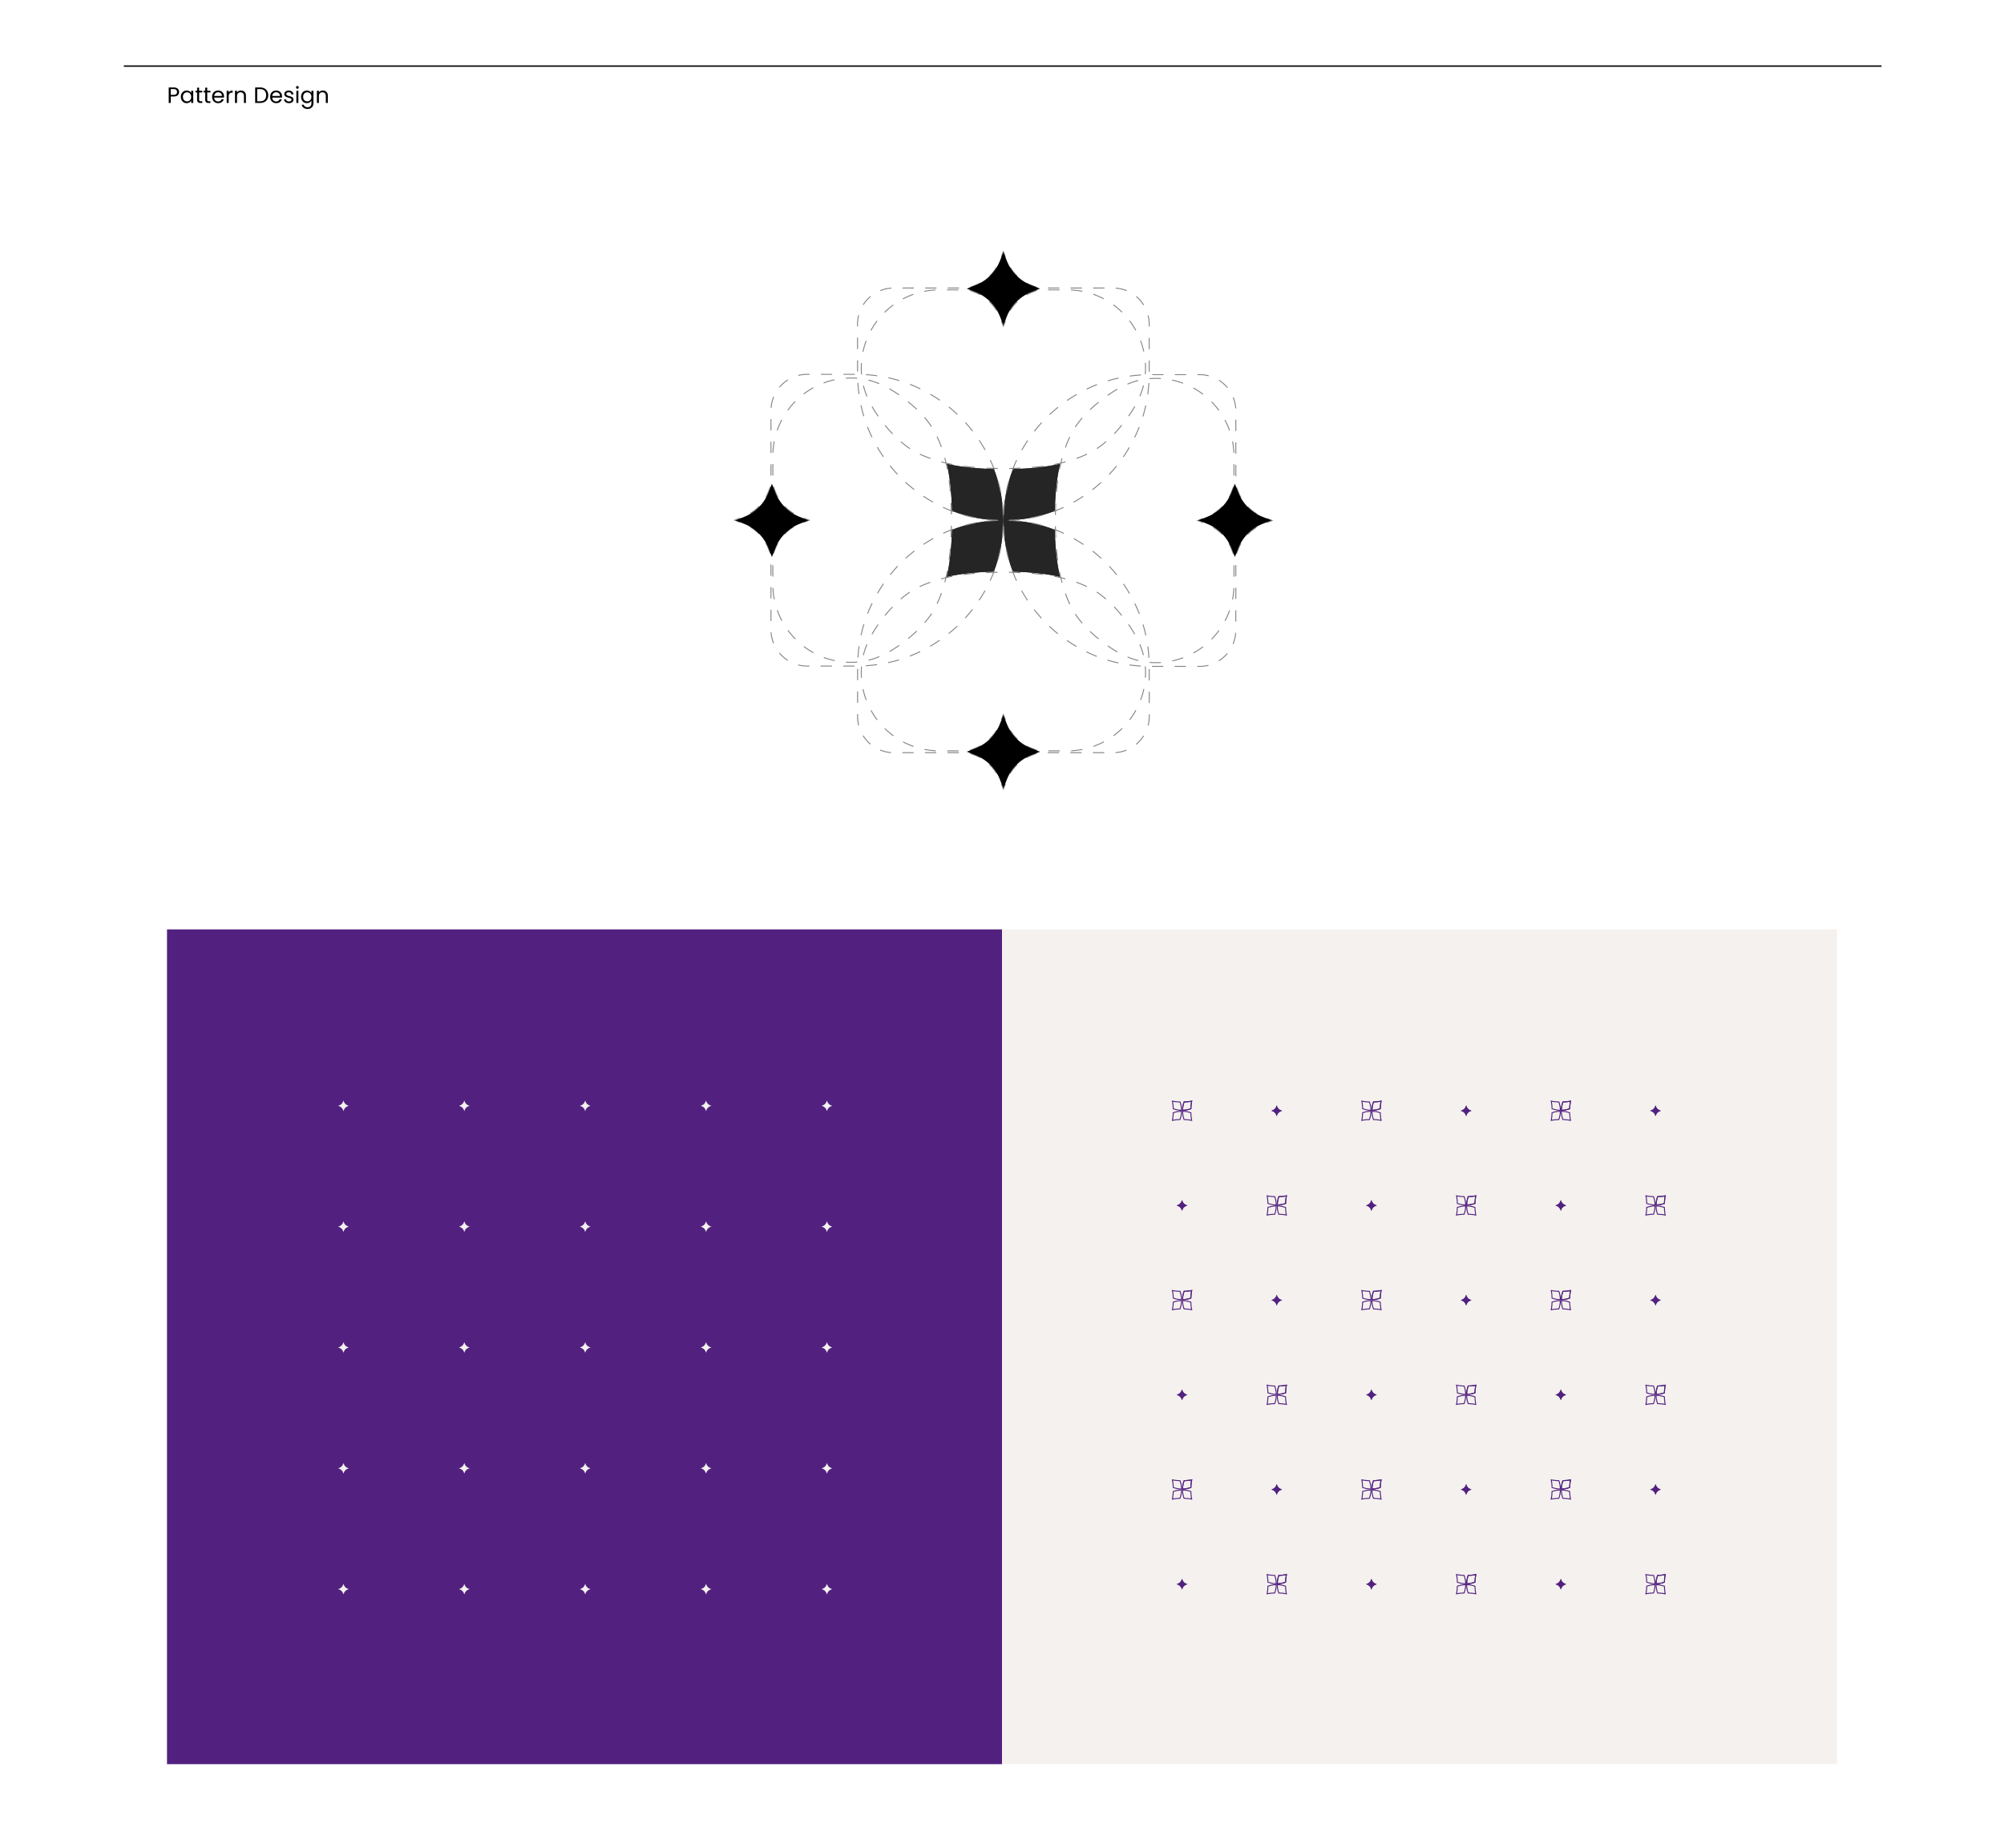 <svg xmlns="http://www.w3.org/2000/svg" width="1440" height="1328" fill="none"><path fill="#fff" d="M0 0h1440v1328H0z"/><path stroke="#000" d="M89 47.5h1263"/><path fill="#000" d="M128.688 66.112c0 .928-.32 1.701-.96 2.32-.629.608-1.595.912-2.896.912h-2.144V74h-1.456V62.848h3.6c1.259 0 2.213.304 2.864.912.661.608.992 1.392.992 2.352zm-3.856 2.032c.811 0 1.408-.176 1.792-.528.384-.352.576-.853.576-1.504 0-1.376-.789-2.064-2.368-2.064h-2.144v4.096h2.144zm5.122 1.44c0-.896.181-1.68.544-2.352a3.942 3.942 0 0 1 1.488-1.584 4.145 4.145 0 0 1 2.128-.56c.768 0 1.434.165 2 .496.565.33.986.747 1.264 1.248v-1.6h1.472V74h-1.472v-1.632c-.288.512-.72.939-1.296 1.28-.566.33-1.227.496-1.984.496a3.973 3.973 0 0 1-2.112-.576 4.03 4.03 0 0 1-1.488-1.616c-.363-.693-.544-1.483-.544-2.368zm7.424.016c0-.661-.134-1.237-.4-1.728a2.76 2.76 0 0 0-1.088-1.12 2.854 2.854 0 0 0-1.488-.4c-.544 0-1.04.128-1.488.384-.448.256-.806.63-1.072 1.12-.267.49-.4 1.067-.4 1.728 0 .672.133 1.259.4 1.76.266.49.624.87 1.072 1.136.448.256.944.384 1.488.384s1.04-.128 1.488-.384a2.87 2.87 0 0 0 1.088-1.136c.266-.501.4-1.083.4-1.744zm5.708-3.168V71.6c0 .427.091.73.272.912.181.17.496.256.944.256h1.072V74h-1.312c-.811 0-1.419-.187-1.824-.56-.405-.373-.608-.987-.608-1.84v-5.168h-1.136v-1.2h1.136v-2.208h1.456v2.208h2.288v1.2h-2.288zm5.828 0V71.6c0 .427.091.73.272.912.182.17.496.256.944.256h1.072V74h-1.312c-.81 0-1.418-.187-1.824-.56-.405-.373-.608-.987-.608-1.84v-5.168h-1.136v-1.2h1.136v-2.208h1.456v2.208h2.288v1.2h-2.288zm12.052 2.848c0 .277-.016.57-.048.88h-7.008c.054.864.347 1.541.88 2.032.544.48 1.2.72 1.968.72.63 0 1.152-.144 1.568-.432.427-.299.726-.693.896-1.184h1.568a3.804 3.804 0 0 1-1.408 2.064c-.704.523-1.578.784-2.624.784-.832 0-1.578-.187-2.24-.56A4.001 4.001 0 0 1 152.982 72c-.373-.693-.56-1.493-.56-2.4 0-.907.182-1.701.544-2.384a3.787 3.787 0 0 1 1.52-1.568c.662-.373 1.419-.56 2.272-.56.832 0 1.568.181 2.208.544a3.7 3.7 0 0 1 1.472 1.504c.352.63.528 1.344.528 2.144zm-1.504-.304c0-.555-.122-1.03-.368-1.424a2.313 2.313 0 0 0-1.008-.912 3.006 3.006 0 0 0-1.392-.32c-.736 0-1.365.235-1.888.704-.512.47-.805 1.12-.88 1.952h5.536zm4.882-2.32a2.81 2.81 0 0 1 1.088-1.168c.48-.277 1.062-.416 1.744-.416v1.504h-.384c-1.632 0-2.448.885-2.448 2.656V74h-1.456v-8.768h1.456v1.424zm8.785-1.584c1.067 0 1.931.325 2.592.976.661.64.992 1.568.992 2.784V74h-1.44v-4.96c0-.875-.219-1.541-.656-2-.437-.47-1.035-.704-1.792-.704-.768 0-1.381.24-1.84.72-.448.48-.672 1.179-.672 2.096V74h-1.456v-8.768h1.456v1.248a2.9 2.9 0 0 1 1.168-1.04 3.699 3.699 0 0 1 1.648-.368zm13.7-2.224c1.216 0 2.267.23 3.152.688.896.448 1.579 1.093 2.048 1.936.48.843.72 1.835.72 2.976s-.24 2.133-.72 2.976c-.469.832-1.152 1.472-2.048 1.92-.885.437-1.936.656-3.152.656h-3.472V62.848h3.472zm0 9.952c1.44 0 2.539-.379 3.296-1.136.757-.768 1.136-1.84 1.136-3.216 0-1.387-.384-2.47-1.152-3.248-.757-.779-1.851-1.168-3.28-1.168h-2.016V72.8h2.016zm15.841-3.52c0 .277-.016.57-.048.88h-7.008c.053.864.346 1.541.88 2.032.544.48 1.2.72 1.968.72.629 0 1.152-.144 1.568-.432.426-.299.725-.693.896-1.184h1.568a3.81 3.81 0 0 1-1.408 2.064c-.704.523-1.579.784-2.624.784-.832 0-1.579-.187-2.24-.56A3.988 3.988 0 0 1 194.686 72c-.374-.693-.56-1.493-.56-2.4 0-.907.181-1.701.544-2.384a3.775 3.775 0 0 1 1.52-1.568c.661-.373 1.418-.56 2.272-.56.832 0 1.568.181 2.208.544.64.363 1.13.864 1.472 1.504.352.63.528 1.344.528 2.144zm-1.504-.304c0-.555-.123-1.03-.368-1.424a2.324 2.324 0 0 0-1.008-.912 3.006 3.006 0 0 0-1.392-.32c-.736 0-1.366.235-1.888.704-.512.47-.806 1.12-.88 1.952h5.536zm6.529 5.168c-.672 0-1.274-.112-1.808-.336-.533-.235-.954-.555-1.264-.96a2.598 2.598 0 0 1-.512-1.424h1.504c.043.437.246.795.608 1.072.374.277.859.416 1.456.416.555 0 .992-.123 1.312-.368.32-.245.48-.555.48-.928a.897.897 0 0 0-.512-.848c-.341-.192-.869-.379-1.584-.56-.65-.17-1.184-.341-1.6-.512a3.044 3.044 0 0 1-1.056-.784c-.288-.352-.432-.81-.432-1.376 0-.448.134-.859.4-1.232.267-.373.646-.667 1.136-.88.491-.224 1.051-.336 1.68-.336.971 0 1.755.245 2.352.736.598.49.918 1.163.96 2.016h-1.456a1.492 1.492 0 0 0-.56-1.104c-.33-.277-.778-.416-1.344-.416-.522 0-.938.112-1.248.336-.309.224-.464.517-.464.88 0 .288.091.528.272.72.192.181.427.33.704.448.288.107.683.23 1.184.368.63.17 1.142.341 1.536.512.395.16.731.405 1.008.736.288.33.438.763.448 1.296 0 .48-.133.912-.4 1.296-.266.384-.645.688-1.136.912-.48.213-1.034.32-1.664.32zm6.008-10.336a.957.957 0 0 1-.704-.288.958.958 0 0 1-.288-.704c0-.277.096-.512.288-.704a.957.957 0 0 1 .704-.288.89.89 0 0 1 .672.288.958.958 0 0 1 .288.704.958.958 0 0 1-.288.704.89.89 0 0 1-.672.288zm.704 1.424V74h-1.456v-8.768h1.456zm6.097-.144c.758 0 1.419.165 1.984.496.576.33 1.003.747 1.28 1.248v-1.6h1.472v8.96c0 .8-.17 1.51-.512 2.128a3.621 3.621 0 0 1-1.472 1.472c-.629.352-1.365.528-2.208.528-1.152 0-2.112-.272-2.88-.816-.768-.544-1.221-1.285-1.36-2.224h1.44c.16.533.491.96.992 1.28.502.33 1.104.496 1.808.496.8 0 1.451-.25 1.952-.752.512-.501.768-1.205.768-2.112v-1.84c-.288.512-.714.939-1.28 1.28-.565.341-1.226.512-1.984.512a4.059 4.059 0 0 1-2.128-.576 4.045 4.045 0 0 1-1.488-1.616c-.362-.693-.544-1.483-.544-2.368 0-.896.182-1.68.544-2.352a3.956 3.956 0 0 1 1.488-1.584 4.15 4.15 0 0 1 2.128-.56zm3.264 4.512c0-.661-.133-1.237-.4-1.728a2.747 2.747 0 0 0-1.088-1.12 2.854 2.854 0 0 0-1.488-.4c-.544 0-1.04.128-1.488.384-.448.256-.805.63-1.072 1.12-.266.49-.4 1.067-.4 1.728 0 .672.134 1.259.4 1.76.267.49.624.87 1.072 1.136.448.256.944.384 1.488.384s1.04-.128 1.488-.384a2.857 2.857 0 0 0 1.088-1.136c.267-.501.4-1.083.4-1.744zm8.205-4.528c1.066 0 1.93.325 2.592.976.661.64.992 1.568.992 2.784V74h-1.44v-4.96c0-.875-.219-1.541-.656-2-.438-.47-1.035-.704-1.792-.704-.768 0-1.382.24-1.84.72-.448.48-.672 1.179-.672 2.096V74h-1.456v-8.768h1.456v1.248a2.9 2.9 0 0 1 1.168-1.04 3.696 3.696 0 0 1 1.648-.368z"/><g clip-path="url(#a)"><path fill="#252525" d="M684.044 380.787c-.31 13.354-1.587 24.683-3.781 33.875 9.188-2.225 20.491-3.473 33.839-3.782 4.509-11.558 6.783-23.855 6.803-36.88-13.019 0-25.309 2.266-36.861 6.787zm30.157-43.647v-.02c-13.348-.309-24.651-1.557-33.858-3.763 2.174 9.243 3.421 20.521 3.731 33.856 11.552 4.511 23.842 6.787 36.841 6.787v-.14c0-12.955-2.224-25.202-6.714-36.72zm-33.928 77.522c9.188-2.225 20.491-3.473 33.839-3.782 4.509-11.558 6.783-23.855 6.803-36.88-13.019 0-25.309 2.266-36.861 6.787-.31 13.354-1.587 24.683-3.781 33.875zm47.626-77.542c-4.51 11.558-6.784 23.855-6.804 36.88 13.019 0 25.309-2.266 36.861-6.807.31-13.355 1.587-24.633 3.781-33.856-9.218 2.226-20.49 3.474-33.838 3.783zm33.789 77.522c-2.195-9.222-3.452-20.501-3.761-33.835-11.553-4.541-23.823-6.807-36.842-6.807v.12c0 12.955 2.225 25.202 6.714 36.74v.02c13.348.309 24.651 1.557 33.889 3.762zm-33.789-77.522c-4.51 11.558-6.784 23.855-6.804 36.88 13.019 0 25.309-2.266 36.861-6.807.31-13.355 1.587-24.633 3.781-33.856-9.218 2.226-20.49 3.474-33.838 3.783zm33.789 77.522c-2.195-9.222-3.452-20.501-3.761-33.835-11.553-4.541-23.823-6.807-36.842-6.807v.12c0 12.955 2.225 25.202 6.714 36.74v.02c13.348.309 24.651 1.557 33.889 3.762z"/><path fill="#252525" d="M714.191 337.14v-.02c-13.348-.309-24.65-1.557-33.858-3.763 2.174 9.243 3.421 20.521 3.731 33.856 11.552 4.511 23.843 6.787 36.841 6.787v-.14c0-12.955-2.224-25.202-6.714-36.72zm0 0v-.02c-13.348-.309-24.65-1.557-33.858-3.763 2.174 9.243 3.421 20.521 3.731 33.856 11.552 4.511 23.843 6.787 36.841 6.787v-.14c0-12.955-2.224-25.202-6.714-36.72zm13.708-.02c-4.51 11.558-6.784 23.855-6.804 36.88 13.019 0 25.309-2.266 36.862-6.807.309-13.355 1.586-24.633 3.781-33.856-9.218 2.226-20.491 3.474-33.839 3.783zm-43.855 43.667c-.31 13.355-1.587 24.683-3.781 33.875 9.188-2.225 20.491-3.473 33.839-3.782 4.509-11.558 6.783-23.855 6.803-36.88-13.019 0-25.309 2.266-36.861 6.787zm77.653 33.855c-2.194-9.222-3.451-20.5-3.76-33.835-11.553-4.541-23.823-6.807-36.842-6.807v.12c0 12.955 2.224 25.202 6.714 36.74v.02c13.348.309 24.651 1.557 33.888 3.762z"/><path fill="#848484" d="M531.559 375.677 527 373.88l4.559-1.797.249.619-2.972 1.178 2.972 1.168-.249.629zm48.474 103.382c-2.245 0-4.469-.279-6.624-.838l.169-.649c2.095.549 4.27.819 6.455.819h1.506v.678h-1.506v-.01zm33.988 0h-8.12v-.678h8.12v.678zm-16.241 0h-8.12v-.678h8.12v.678zm24.382-.229-.04-.669c2.713-.169 5.417-.439 8.051-.798l.089.668c-2.653.37-5.377.639-8.1.809v-.01zm16.131-2.226-.139-.659a101.774 101.774 0 0 0 7.831-2.026l.199.649a99.168 99.168 0 0 1-7.891 2.036zm-72.396-1.657a26.29 26.29 0 0 1-6.146-5.419l.519-.43a25.619 25.619 0 0 0 5.996 5.28l-.359.569h-.01zm87.979-3.044-.25-.629a103.973 103.973 0 0 0 7.413-3.243l.289.608a100.343 100.343 0 0 1-7.462 3.264h.01zm14.645-7.096-.339-.579a110.94 110.94 0 0 0 6.843-4.332l.379.559a110.146 110.146 0 0 1-6.883 4.352zm-112.969-2.316a26.093 26.093 0 0 1-1.826-7.985l.668-.05c.19 2.685.788 5.3 1.776 7.786l-.628.249h.01zm126.397-6.897-.419-.529a106.46 106.46 0 0 0 6.105-5.31l.459.489a107.777 107.777 0 0 1-6.145 5.34v.01zm-127.615-9.232h-.678v-8.125h.678v8.125zm139.476-1.916-.499-.46a107.24 107.24 0 0 0 5.218-6.188l.529.419a101.873 101.873 0 0 1-5.248 6.229zm10.006-12.836-.559-.369a120.288 120.288 0 0 0 3.023-4.791c.419-.699.828-1.398 1.227-2.106l.589.329a115.81 115.81 0 0 1-4.26 6.937h-.02zm-149.482-1.497h-.678v-8.125h.678v8.125zm157.473-12.696-.609-.289a99.232 99.232 0 0 0 3.113-7.476l.628.239a101.965 101.965 0 0 1-3.132 7.526zm-157.473-3.553h-.678v-8.125h.678v8.125zm163.129-11.718-.648-.179a100.719 100.719 0 0 0 1.856-7.875l.658.129a101.618 101.618 0 0 1-1.876 7.935l.01-.01zm-164.276-4.322-1.386-3.513a32.186 32.186 0 0 0-1.846-3.873l.589-.329a32.086 32.086 0 0 1 1.885 3.963l1.387 3.513-.629.249v-.01zm167.379-11.667-.668-.08c.299-2.645.498-5.36.598-8.075l.679.03c-.1 2.725-.3 5.46-.609 8.125zm-175.41-2.146a30.812 30.812 0 0 0-6.275-4.981l.35-.579a31.87 31.87 0 0 1 6.404 5.091l-.479.469zm175.34-14.103c-.1-2.715-.289-5.43-.588-8.075l.668-.08c.299 2.665.499 5.4.589 8.125l-.679.02.01.01zm-181.126-.699-.349-.579a31.166 31.166 0 0 0 6.245-5.02l.489.469a31.636 31.636 0 0 1-6.385 5.13zm11.253-11.708-.588-.329a31.98 31.98 0 0 0 1.766-3.733l1.446-3.673.629.25-1.447 3.673a32.27 32.27 0 0 1-1.796 3.812h-.01zm168.077-3.673c-.508-2.645-1.127-5.3-1.845-7.885l.648-.179c.719 2.595 1.347 5.27 1.856 7.935l-.659.129zm-164.366-11.987h-.678v-8.124h.678v8.124zm160.037-3.603a103.461 103.461 0 0 0-3.103-7.476l.609-.279a98.536 98.536 0 0 1 3.122 7.525l-.628.23zm-160.037-12.646h-.678v-8.124h.678v8.124zm153.243-2.026a113.167 113.167 0 0 0-4.23-6.907l.559-.369a115.752 115.752 0 0 1 4.26 6.947l-.589.329zm-8.958-13.484a104.011 104.011 0 0 0-5.208-6.198l.499-.45a105.632 105.632 0 0 1 5.237 6.239l-.528.409zm-144.285-.739h-.678v-8.124h.678v8.124zm133.401-11.228a103.768 103.768 0 0 0-6.106-5.32l.419-.529a104.85 104.85 0 0 1 6.136 5.35l-.459.489.01.01zm-133.331-4.991-.668-.05a26.361 26.361 0 0 1 1.875-7.975l.629.26a25.645 25.645 0 0 0-1.836 7.775v-.01zm120.741-5.16a118.82 118.82 0 0 0-6.834-4.342l.339-.579a111.766 111.766 0 0 1 6.874 4.362l-.379.559zm-13.967-8.155a103.864 103.864 0 0 0-7.412-3.253l.25-.629a107.04 107.04 0 0 1 7.462 3.274l-.3.608zm-100.808-1.277-.519-.439a26.563 26.563 0 0 1 6.185-5.38l.36.569a25.818 25.818 0 0 0-6.026 5.24v.01zm85.754-4.631a103.31 103.31 0 0 0-7.831-2.046l.15-.659c2.644.579 5.297 1.268 7.881 2.056l-.2.649zm-15.792-3.464a112.473 112.473 0 0 0-8.05-.818l.039-.669c2.714.18 5.447.449 8.101.819l-.09.668zm-56.594-.279-.17-.649a26.547 26.547 0 0 1 6.465-.798h1.666v.678h-1.666c-2.135 0-4.25.26-6.305.779l.01-.01zm40.453-.779h-8.121v-.678h8.121v.678zm-16.241 0h-8.121v-.678h8.121v.678zm-20.212 106.298-.249-.629 2.973-1.168-2.973-1.178.249-.619 4.559 1.797-4.559 1.797zm33.73 100.698c-1.198 0-2.405-.04-3.592-.11l.04-.669c2.135.13 4.31.15 6.494.03l.419-.02c.409-.02.818-.05 1.218-.08l.049.669c-.409.03-.828.06-1.237.08l-.419.02c-.987.05-1.995.08-2.982.08h.01zm-11.742-1.228a57.21 57.21 0 0 1-7.911-2.296l.239-.628a56.019 56.019 0 0 0 7.811 2.275l-.139.659v-.01zm24.501-.299-.17-.649a55.087 55.087 0 0 0 7.702-2.595l.259.619a54.76 54.76 0 0 1-7.801 2.625h.01zm-39.894-5.43a56.834 56.834 0 0 1-6.904-4.481l.409-.539a56.612 56.612 0 0 0 6.824 4.431l-.329.589zm55.068-.858-.34-.589c2.255-1.288 4.559-2.775 6.864-4.402l.389.549a87.32 87.32 0 0 1-6.923 4.442h.01zm-68.157-9.053a56.928 56.928 0 0 1-5.337-6.268l.548-.399a55.75 55.75 0 0 0 5.278 6.188l-.479.469-.01.01zm81.614-.339-.419-.529a87.775 87.775 0 0 0 6.136-5.37l.468.489a94.163 94.163 0 0 1-6.185 5.41zm11.842-11.379-.509-.439a72.788 72.788 0 0 0 3.582-4.521c.458-.629.917-1.288 1.356-1.957l.569.37a50.365 50.365 0 0 1-1.377 1.986 73.472 73.472 0 0 1-3.611 4.551l-.01.01zm-103.163-1.517a56.745 56.745 0 0 1-3.312-7.536l.639-.229a56.68 56.68 0 0 0 3.272 7.446l-.599.319zm112.141-12.237-.608-.289a81.393 81.393 0 0 0 3.072-7.556l.639.22c-.958 2.715-1.995 5.28-3.103 7.615v.01zm-117.628-3.243a57.366 57.366 0 0 1-.997-8.175l.668-.03c.13 2.715.459 5.43.988 8.075l-.659.13zm123.155-12.217-.648-.18c.159-.569.309-1.148.459-1.736a98.233 98.233 0 0 0 1.386-6.219l.659.13a104.269 104.269 0 0 1-1.397 6.258c-.15.589-.309 1.168-.459 1.747zm-123.544-4.162h-.678v-8.195h.678v8.195zm126.707-11.947-.669-.09c.339-2.585.619-5.32.858-8.135l.669.06c-.23 2.815-.519 5.57-.858 8.165zm-126.397-4.252-.629-.25 1.536-3.892a34.068 34.068 0 0 1 1.716-3.663l.589.329a30.894 30.894 0 0 0-1.686 3.583l-1.536 3.893h.01zm127.763-12.107-.678-.03c.12-2.625.189-5.38.229-8.184h.679c-.04 2.814-.12 5.579-.23 8.214zm-119.763-1.897-.488-.469a31.794 31.794 0 0 1 6.424-5.18l.349.579a31.08 31.08 0 0 0-6.285 5.07zm119.324-14.502c-.04-2.805-.119-5.559-.239-8.174l.678-.03c.12 2.625.2 5.389.24 8.204h-.679zm-113.268-.439a31.511 31.511 0 0 1-6.445-5.16l.489-.469a31.51 31.51 0 0 0 6.315 5.05l-.349.579h-.01zm-11.353-11.798a31.221 31.221 0 0 1-1.786-3.782l-1.486-3.773.628-.25 1.487 3.773a32.036 32.036 0 0 0 1.746 3.703l-.589.329zm123.873-4.102a167.102 167.102 0 0 0-.858-8.134l.669-.09c.339 2.595.628 5.34.868 8.164l-.669.06h-.01zm-126.876-11.687h-.678v-8.195h.678v8.195zm124.711-4.512a110.733 110.733 0 0 0-1.356-6.068c-.16-.639-.33-1.268-.499-1.887l.648-.179c.17.628.339 1.257.499 1.896a102.7 102.7 0 0 1 1.367 6.108l-.659.13zm-124.651-11.857-.668-.03a57.5 57.5 0 0 1 .967-8.175l.659.13a56.107 56.107 0 0 0-.958 8.075zm120.362-3.883c-.958-2.695-1.996-5.24-3.093-7.545l.609-.29a85.61 85.61 0 0 1 3.112 7.606l-.638.229h.01zm-117.279-12.047-.639-.219a56.94 56.94 0 0 1 3.292-7.556l.599.319a55.52 55.52 0 0 0-3.252 7.456zm110.235-2.615a50.32 50.32 0 0 0-1.266-1.826 77.76 77.76 0 0 0-3.682-4.632l.509-.439a77.854 77.854 0 0 1 3.721 4.681c.439.599.878 1.228 1.287 1.857l-.559.369-.01-.01zm-102.673-11.747-.549-.4a58.154 58.154 0 0 1 5.317-6.278l.479.469a56.776 56.776 0 0 0-5.257 6.209h.01zm92.099-.619a89.899 89.899 0 0 0-6.155-5.35l.419-.529a96.86 96.86 0 0 1 6.205 5.39l-.469.489zm-12.68-10.281a84.622 84.622 0 0 0-6.873-4.401l.339-.589a86.095 86.095 0 0 1 6.923 4.431l-.389.549v.01zm-68.067-.688-.409-.539a58.056 58.056 0 0 1 6.894-4.502l.329.589a55.763 55.763 0 0 0-6.804 4.442l-.01.01zm53.901-7.326a53.321 53.321 0 0 0-7.711-2.585l.169-.659a54.707 54.707 0 0 1 7.802 2.615l-.26.619v.01zm-39.715-.519-.239-.629a55.845 55.845 0 0 1 7.891-2.316l.14.659a54.489 54.489 0 0 0-7.802 2.296l.01-.01zm23.983-3.374a35.01 35.01 0 0 0-1.058-.07l-.419-.02c-2.224-.11-4.459-.1-6.664.05l-.039-.669a58.606 58.606 0 0 1 6.733-.05l.419.02c.36.02.719.04 1.068.07l-.05.669h.01zm294.544 103.712-.249-.628 2.972-1.168-2.972-1.178.249-.629L915 374.13l-4.559 1.796z"/><path fill="#848484" d="M861.957 479.299h-1.666v-.678h1.666c2.135 0 4.25-.26 6.305-.779l.17.649c-2.105.529-4.28.798-6.465.798l-.01.01zm-9.786 0h-8.121v-.678h8.121v.678zm-16.241 0h-8.121v-.678h8.121v.678zm-16.262-.239a112.77 112.77 0 0 1-8.1-.819l.09-.668c2.633.369 5.347.638 8.05.818l-.04.669zm-16.111-2.246a103.927 103.927 0 0 1-7.881-2.046l.199-.649c2.564.779 5.198 1.457 7.832 2.036l-.14.659h-.01zm72.407-1.537-.36-.569a25.818 25.818 0 0 0 6.026-5.24l.519.439a26.563 26.563 0 0 1-6.185 5.38v-.01zm-87.98-3.184a104.803 104.803 0 0 1-7.462-3.274l.3-.609a101.495 101.495 0 0 0 7.412 3.254l-.25.629zm-14.635-7.126a112.044 112.044 0 0 1-6.873-4.362l.379-.559a113.61 113.61 0 0 0 6.834 4.342l-.34.579zm113.04-2.076-.629-.26a25.645 25.645 0 0 0 1.836-7.775l.668.05a26.368 26.368 0 0 1-1.875 7.975v.01zm-126.447-7.157a105.227 105.227 0 0 1-6.136-5.35l.459-.489a107.293 107.293 0 0 0 6.096 5.32l-.419.529v-.01zm128.402-8.973h-.679v-8.124h.679v8.124zm-140.254-2.196a108.61 108.61 0 0 1-5.237-6.238l.528-.409a100.358 100.358 0 0 0 5.208 6.198l-.499.449zm-9.986-12.855a120.6 120.6 0 0 1-2.953-4.691c-.449-.749-.878-1.497-1.307-2.256l.589-.329a107.29 107.29 0 0 0 4.23 6.907l-.559.369zm150.24-1.198h-.679v-8.124h.679v8.124zm-158.211-13.005a96.084 96.084 0 0 1-3.122-7.526l.628-.229a99.129 99.129 0 0 0 3.103 7.476l-.609.279zm158.211-3.244h-.679v-8.124h.679v8.124zm-163.837-12.027a100.467 100.467 0 0 1-1.856-7.935l.658-.129a100.804 100.804 0 0 0 1.846 7.885l-.648.179zm164.256-4.012-.629-.25 1.447-3.673a30.156 30.156 0 0 1 1.806-3.812l.588.329a31.98 31.98 0 0 0-1.766 3.733l-1.446 3.673zm-167.329-11.977c-.299-2.665-.499-5.4-.589-8.125l.679-.02c.099 2.715.289 5.43.588 8.075l-.668.08-.01-.01zm175.31-1.867-.489-.469a31.636 31.636 0 0 1 6.385-5.13l.349.579a31.166 31.166 0 0 0-6.245 5.02zm-175.22-14.382-.679-.03c.1-2.735.31-5.46.609-8.125l.668.08c-.299 2.645-.499 5.36-.598 8.075zm181.265-.449a31.905 31.905 0 0 1-6.404-5.091l.478-.469a30.901 30.901 0 0 0 6.275 4.981l-.349.579zm-11.313-11.648a32.086 32.086 0 0 1-1.885-3.963l-1.387-3.513.629-.25 1.386 3.514a32.1 32.1 0 0 0 1.846 3.872l-.589.33v.01zm-168.137-3.973-.658-.129c.519-2.665 1.147-5.33 1.875-7.935l.649.179a100.506 100.506 0 0 0-1.856 7.875l-.01.01zm165.015-11.657h-.679v-8.125h.679v8.125zm-160.655-3.913-.629-.24c.938-2.525 1.996-5.06 3.133-7.525l.608.289a99.638 99.638 0 0 0-3.112 7.476zm160.655-12.336h-.679v-8.125h.679v8.125zm-153.841-2.336-.589-.329a115.426 115.426 0 0 1 4.27-6.937l.558.369a113.96 113.96 0 0 0-3.012 4.781 89.364 89.364 0 0 0-1.227 2.116zm8.978-13.464-.529-.42a102.156 102.156 0 0 1 5.248-6.228l.499.459a107.601 107.601 0 0 0-5.218 6.189zm144.863-.449h-.679v-8.125h.679v8.125zm-133.969-11.509-.459-.489a107.76 107.76 0 0 1 6.145-5.339l.419.529a110.164 110.164 0 0 0-6.115 5.309l.01-.01zm133.231-4.72c-.19-2.685-.788-5.3-1.776-7.786l.628-.249a26.122 26.122 0 0 1 1.826 7.985l-.668.05h-.01zm-120.621-5.42-.379-.559a110.146 110.146 0 0 1 6.883-4.352l.339.579a113.22 113.22 0 0 0-6.843 4.332zm13.986-8.145-.289-.608a100.343 100.343 0 0 1 7.462-3.264l.249.629a103.752 103.752 0 0 0-7.412 3.243h-.01zm100.769-1.088a25.637 25.637 0 0 0-5.996-5.279l.359-.569a26.265 26.265 0 0 1 6.145 5.419l-.518.429h.01zm-85.715-4.8-.199-.649a105.82 105.82 0 0 1 7.881-2.046l.139.658a98.971 98.971 0 0 0-7.831 2.037h.01zm15.802-3.444-.09-.669c2.654-.369 5.388-.638 8.101-.808l.04.669c-2.704.169-5.417.439-8.051.808zm56.595-.209a25.488 25.488 0 0 0-6.455-.819h-1.506v-.679h1.506c2.245 0 4.469.28 6.624.839l-.169.649v.01zm-16.082-.819h-8.12v-.679h8.12v.679zm-16.241 0h-8.12v-.679h8.12v.679zm28.153 106.307-4.559-1.796 4.559-1.807.249.629-2.973 1.178 2.973 1.168-.249.628zm-33.73 100.698c-.977 0-1.985-.03-2.982-.08l-.419-.02a37.21 37.21 0 0 1-1.108-.069l.05-.669c.359.03.718.05 1.088.07l.419.02c2.224.11 4.449.1 6.624-.04l.04.669a58.423 58.423 0 0 1-3.732.119h.02zm11.882-1.257-.14-.659a55.903 55.903 0 0 0 7.802-2.286l.239.629a55.59 55.59 0 0 1-7.901 2.316zm-24.511-.24a56.484 56.484 0 0 1-7.812-2.605l.26-.619a54.503 54.503 0 0 0 7.711 2.575l-.169.659.01-.01zm39.874-5.519-.329-.589a56.659 56.659 0 0 0 6.814-4.442l.409.539a55.996 55.996 0 0 1-6.894 4.492zm-55.058-.729a84.115 84.115 0 0 1-6.923-4.432l.389-.548a85.703 85.703 0 0 0 6.873 4.391l-.329.589h-.01zm68.127-9.212-.479-.469a55.686 55.686 0 0 0 5.257-6.209l.549.4a57.127 57.127 0 0 1-5.327 6.278zm-81.595-.18a94.11 94.11 0 0 1-6.195-5.4l.469-.489a92.27 92.27 0 0 0 6.145 5.36l-.419.529zM777.4 448.119a73.016 73.016 0 0 1-3.691-4.651 42.082 42.082 0 0 1-1.307-1.887l.568-.369c.419.629.848 1.257 1.287 1.856a75.87 75.87 0 0 0 3.662 4.611l-.509.44h-.01zm103.143-1.717-.599-.319a56.303 56.303 0 0 0 3.262-7.456l.639.219a55.054 55.054 0 0 1-3.302 7.546v.01zm-112.142-12.007a80.207 80.207 0 0 1-3.112-7.616l.638-.229a83.838 83.838 0 0 0 3.083 7.545l-.609.29v.01zm117.598-3.484-.658-.129c.519-2.645.838-5.36.968-8.075l.668.03a57.31 57.31 0 0 1-.978 8.174zm-123.154-11.967c-.17-.609-.33-1.237-.499-1.866a100.381 100.381 0 0 1-1.377-6.138l.659-.13a101.38 101.38 0 0 0 1.366 6.098c.16.629.33 1.238.489 1.857l-.648.179h.01zm124.192-4.411h-.678v-8.195h.678v8.195zm-127.365-11.698c-.339-2.595-.628-5.34-.858-8.164l.669-.06c.229 2.804.518 5.539.858 8.134l-.669.09zm126.327-4.491-1.486-3.773a31.274 31.274 0 0 0-1.746-3.703l.589-.33a32.897 32.897 0 0 1 1.786 3.783l1.486 3.773-.629.25zm-127.703-11.858c-.12-2.635-.2-5.39-.24-8.204h.679c.039 2.795.119 5.539.239 8.174l-.678.03zm119.673-2.106a31.51 31.51 0 0 0-6.315-5.05l.349-.579a31.511 31.511 0 0 1 6.445 5.16l-.489.469h.01zm-119.234-14.283h-.679c.04-2.804.12-5.559.23-8.214l.678.03c-.12 2.645-.2 5.39-.229 8.174v.01zm113.388-.628-.349-.579a31.085 31.085 0 0 0 6.285-5.071l.488.47a31.829 31.829 0 0 1-6.424 5.18zm11.303-11.848-.589-.329a30.894 30.894 0 0 0 1.686-3.583l1.536-3.893.629.25-1.536 3.892a34.068 34.068 0 0 1-1.716 3.663h-.01zm-123.943-3.872-.669-.06c.23-2.825.519-5.57.858-8.165l.669.09a165.78 165.78 0 0 0-.858 8.135zm127.554-11.948h-.678v-8.194h.678v8.194zm-125.409-4.261-.659-.13c.419-2.166.888-4.262 1.397-6.228.159-.599.309-1.188.469-1.777l.648.18a80.458 80.458 0 0 0-.469 1.766 108.329 108.329 0 0 0-1.386 6.189zm124.671-12.107a55.964 55.964 0 0 0-.978-8.075l.659-.13c.528 2.675.857 5.43.987 8.175l-.668.03zm-120.402-3.643-.638-.23a83.986 83.986 0 0 1 3.102-7.615l.609.289a81.667 81.667 0 0 0-3.073 7.556zm117.279-12.277a54.263 54.263 0 0 0-3.272-7.446l.599-.319a56.79 56.79 0 0 1 3.312 7.535l-.639.23zm-110.255-2.385-.569-.37c.449-.678.908-1.337 1.357-1.956a74.555 74.555 0 0 1 3.641-4.581l.509.439a76.628 76.628 0 0 0-3.602 4.541 42.4 42.4 0 0 0-1.336 1.927zm102.673-11.948a57.497 57.497 0 0 0-5.267-6.198l.479-.469a58.038 58.038 0 0 1 5.337 6.268l-.549.399zm-92.119-.439-.469-.489a94.408 94.408 0 0 1 6.195-5.4l.419.529a92.93 92.93 0 0 0-6.145 5.36zm12.66-10.3-.389-.549a86.183 86.183 0 0 1 6.913-4.442l.339.589a84.982 84.982 0 0 0-6.863 4.412v-.01zm68.077-.829a55.912 55.912 0 0 0-6.824-4.431l.329-.589a56.715 56.715 0 0 1 6.904 4.481l-.409.539zm-53.921-7.206-.259-.619a54.783 54.783 0 0 1 7.801-2.635l.169.649a55.188 55.188 0 0 0-7.701 2.605h-.01zm39.715-.619a55.992 55.992 0 0 0-7.812-2.275l.14-.659a56.322 56.322 0 0 1 7.911 2.306l-.239.628zm-24.003-3.313-.05-.669c.399-.03.808-.06 1.208-.08l.419-.02c2.194-.12 4.419-.1 6.604.04l-.04.669c-2.165-.14-4.36-.15-6.525-.04l-.419.02a44.3 44.3 0 0 0-1.187.08h-.01zm-103.831-87.663-1.177-2.975-1.167 2.975-.629-.25 1.796-4.561 1.806 4.561-.629.25z"/><path fill="#848484" d="m724.985 374.27-.019-.679c2.713-.1 5.427-.29 8.07-.589l.08.669c-2.664.299-5.397.499-8.121.589l-.01.01zm-8.14 0c-2.723-.1-5.457-.3-8.121-.609l.08-.669c2.644.3 5.357.499 8.071.599l-.03.679zm24.322-1.807-.13-.659a99.556 99.556 0 0 0 7.881-1.846l.18.649a99.882 99.882 0 0 1-7.931 1.856zm-40.493-.03a101.975 101.975 0 0 1-7.931-1.876l.179-.649c2.584.719 5.228 1.347 7.871 1.856l-.129.659.01.01zm56.175-4.332-.229-.628a104.1 104.1 0 0 0 7.472-3.104l.279.608a98.488 98.488 0 0 1-7.522 3.124zm-71.848-.05a102.077 102.077 0 0 1-7.522-3.134l.29-.608a99.814 99.814 0 0 0 7.472 3.114l-.24.628zm86.613-6.787-.33-.588a114.194 114.194 0 0 0 6.904-4.232l.369.559a115.691 115.691 0 0 1-6.943 4.261zm-101.367-.079a116.413 116.413 0 0 1-6.934-4.262l.369-.559a126.623 126.623 0 0 0 4.789 3.024c.698.419 1.397.828 2.105 1.228l-.329.589v-.02zm114.924-8.933-.409-.529a111.19 111.19 0 0 0 6.195-5.21l.449.499a105.043 105.043 0 0 1-6.235 5.24zm-128.472-.1a101.879 101.879 0 0 1-6.225-5.25l.459-.499a107.61 107.61 0 0 0 6.185 5.22l-.419.529zm140.513-10.859-.488-.46a107.545 107.545 0 0 0 5.317-6.108l.529.419a104.973 104.973 0 0 1-5.348 6.149h-.01zm-152.544-.11a104.794 104.794 0 0 1-5.337-6.149l.529-.419a100.046 100.046 0 0 0 5.307 6.109l-.489.459h-.01zm162.76-12.576-.559-.38a114.676 114.676 0 0 0 4.34-6.837l.578.34a111.632 111.632 0 0 1-4.359 6.877zm-172.956-.12a110.206 110.206 0 0 1-4.349-6.887l.578-.339a111.018 111.018 0 0 0 4.33 6.847l-.559.379zm181.156-13.943-.608-.3a103.747 103.747 0 0 0 3.252-7.416l.628.25a107.11 107.11 0 0 1-3.272 7.466zm-189.346-.14a101.012 101.012 0 0 1-3.262-7.466l.628-.249c.978 2.495 2.065 4.99 3.243 7.415l-.609.29v.01zm195.292-15.022-.648-.199c.778-2.565 1.466-5.2 2.045-7.835l.658.15a101.95 101.95 0 0 1-2.055 7.884zm-201.218-.149a99.69 99.69 0 0 1-2.035-7.895l.659-.14a102.21 102.21 0 0 0 2.025 7.835l-.649.2zm204.7-15.76-.669-.09c.369-2.645.639-5.35.818-8.055l.669.04c-.18 2.715-.449 5.45-.818 8.105zm-208.161-.16a106.92 106.92 0 0 1-.808-8.104l.668-.04c.169 2.714.439 5.419.798 8.054l-.668.09h.01zm209.218-16.079h-.678v-8.125h.678v8.125zm-209.578-.17h-.678v-8.124h.678v8.124zm209.578-16.079h-.678v-8.125h.678v8.125zm-209.578-.17h-.678v-8.124h.678v8.124zm209.578-16.079h-.678v-1.667a25.8 25.8 0 0 0-.778-6.308l.648-.17c.529 2.106.798 4.282.798 6.468v1.667l.01.01zm-209.578-.17h-.678v-1.507c0-2.246.279-4.482.838-6.637l.648.169a25.634 25.634 0 0 0-.818 6.468v1.507h.01zm204.989-15.151a25.82 25.82 0 0 0-5.237-6.029l.439-.519a26.573 26.573 0 0 1 5.377 6.189l-.569.359h-.01zm-200.988-.14-.569-.359a26.523 26.523 0 0 1 5.417-6.148l.429.519a25.638 25.638 0 0 0-5.277 5.998v-.01zm188.927-10.021a25.598 25.598 0 0 0-7.771-1.836l.049-.669c2.754.21 5.428.839 7.971 1.877l-.259.628h.01zm-176.796-.06-.25-.628a26.105 26.105 0 0 1 7.981-1.827l.05.669c-2.683.19-5.297.788-7.781 1.776v.01zm160.934-1.846h-8.121v-.679h8.121v.679zm-16.241 0h-8.121v-.679h8.121v.679zm-16.241 0h-8.121v-.679h8.121v.679zm-71.978 0h-8.12v-.679h8.12v.679zm-16.241 0h-8.12v-.679h8.12v.679zm-16.241 0h-8.12v-.679h8.12v.679zm88.179-.459-3.671-1.447a32.262 32.262 0 0 1-3.811-1.797l.329-.589a31.798 31.798 0 0 0 3.731 1.767l3.671 1.447-.249.629v-.01zm-47.546-.06-.25-.629 3.512-1.387a31.943 31.943 0 0 0 3.871-1.847l.329.589a31.929 31.929 0 0 1-3.961 1.887l-3.511 1.387h.01zm33.48-8.055a31.91 31.91 0 0 1-5.128-6.387l.579-.35a31.17 31.17 0 0 0 5.017 6.248l-.468.489zm-19.454-.119-.469-.48a30.781 30.781 0 0 0 4.978-6.278l.579.35a31.908 31.908 0 0 1-5.088 6.408zm9.677 36.669-1.796-4.561.629-.249 1.167 2.974 1.177-2.974.629.249-1.806 4.561zm-4.02 101.706a296.26 296.26 0 0 1-8.201-.229l.03-.679c2.624.12 5.377.19 8.181.23v.678h-.01zm8.2 0v-.678c2.773-.04 5.527-.12 8.17-.24l.03.679c-2.643.12-5.407.2-8.2.239zm-24.581-.738c-2.813-.23-5.567-.519-8.161-.858l.09-.669c2.584.339 5.317.619 8.131.858l-.06.669zm40.962-.01-.06-.669c2.813-.229 5.547-.519 8.13-.858l.09.669c-2.594.339-5.337.628-8.16.868v-.01zm-57.223-2.136a104.16 104.16 0 0 1-6.255-1.397c-.589-.15-1.167-.31-1.746-.459l.18-.649a77.71 77.71 0 0 0 1.735.459 97.43 97.43 0 0 0 6.216 1.387l-.13.659zm73.494-.03-.13-.659c2.095-.409 4.14-.868 6.065-1.357.639-.16 1.267-.329 1.886-.499l.18.649c-.629.169-1.257.339-1.896.499-1.935.499-3.99.958-6.105 1.367zm-89.336-4.262a82.466 82.466 0 0 1-7.612-3.104l.289-.609a81.41 81.41 0 0 0 7.552 3.074l-.219.639h-.01zm105.168-.06-.23-.638a84.056 84.056 0 0 0 7.542-3.085l.29.609a79.96 79.96 0 0 1-7.612 3.114h.01zm-119.983-7.036a50.339 50.339 0 0 1-1.985-1.378 73.472 73.472 0 0 1-4.549-3.613l.439-.509a72.397 72.397 0 0 0 4.519 3.583 48.84 48.84 0 0 0 1.955 1.358l-.369.569-.01-.01zm134.777-.09-.369-.559a47.95 47.95 0 0 0 1.826-1.268 76.115 76.115 0 0 0 4.629-3.683l.439.509a77.772 77.772 0 0 1-4.679 3.723c-.599.439-1.217.869-1.856 1.288l.01-.01zm-147.287-10.56a93.824 93.824 0 0 1-5.407-6.188l.529-.419a92.356 92.356 0 0 0 5.367 6.138l-.489.469zm159.767-.12-.488-.469a89.722 89.722 0 0 0 5.347-6.158l.528.419a96.444 96.444 0 0 1-5.387 6.208zm-170.132-12.606a84.39 84.39 0 0 1-4.439-6.927l.588-.339a84.801 84.801 0 0 0 4.4 6.867l-.549.389v.01zm180.478-.149-.549-.39a83.567 83.567 0 0 0 4.389-6.877l.589.34a86.284 86.284 0 0 1-4.429 6.927zM622.711 285.09a54.688 54.688 0 0 1-2.624-7.806l.648-.169a55.247 55.247 0 0 0 2.594 7.705l-.618.26v.01zm196.648-.16-.618-.26a53.607 53.607 0 0 0 2.584-7.715l.658.17a54.611 54.611 0 0 1-2.614 7.805h-.01zM618.73 269.16a51.08 51.08 0 0 1-.08-1.238l-.02-.419a59.433 59.433 0 0 1-.079-2.984c0-1.198.039-2.406.109-3.593l.669.04a59.658 59.658 0 0 0-.11 3.553c0 .968.03 1.966.08 2.944l.02.419c.02.41.05.819.08 1.228l-.669.05zm204.57-.17-.669-.05c.03-.349.05-.698.07-1.058l.02-.419c.05-.978.08-1.976.08-2.954 0-1.238-.04-2.475-.12-3.703l.669-.04c.079 1.238.119 2.505.119 3.753 0 .988-.03 1.996-.079 2.994l-.02.419c-.02.36-.04.719-.07 1.068v-.01zm-202.864-16.079-.658-.14a57.295 57.295 0 0 1 2.294-7.915l.629.24a56.032 56.032 0 0 0-2.275 7.815h.01zm201.108-.17a54.778 54.778 0 0 0-2.294-7.805l.628-.239a55.757 55.757 0 0 1 2.314 7.895l-.658.139.01.01zM626.092 237.69l-.588-.329a56.734 56.734 0 0 1 4.479-6.907l.539.409a56.64 56.64 0 0 0-4.43 6.827zm189.756-.14a55.782 55.782 0 0 0-4.44-6.807l.539-.409a57.987 57.987 0 0 1 4.499 6.897l-.588.329-.01-.01zm-179.959-12.805-.469-.479a56.816 56.816 0 0 1 6.265-5.34l.399.549a55.45 55.45 0 0 0-6.185 5.28l-.01-.01zm170.142-.11a56.556 56.556 0 0 0-6.205-5.26l.399-.549a57.844 57.844 0 0 1 6.275 5.32l-.469.479v.01zm-79.848-1.258-.579-.349a31.492 31.492 0 0 1 5.158-6.448l.468.489a31.515 31.515 0 0 0-5.047 6.318v-.01zm-10.435-.11a31.123 31.123 0 0 0-5.068-6.288l.469-.489a31.832 31.832 0 0 1 5.177 6.428l-.578.349zm-66.78-8.124-.32-.599a57.009 57.009 0 0 1 7.532-3.314l.23.639a56.582 56.582 0 0 0-7.442 3.274zm143.965-.08a55.621 55.621 0 0 0-7.453-3.254l.22-.638a56.894 56.894 0 0 1 7.552 3.293l-.319.599zm-55.198-2.805-.329-.588a31.064 31.064 0 0 1 3.781-1.787l3.771-1.487.249.629-3.771 1.487a32.174 32.174 0 0 0-3.701 1.746zm-33.57-.059a31.586 31.586 0 0 0-3.581-1.687l-3.891-1.537.25-.629 3.89 1.537a32.23 32.23 0 0 1 3.662 1.717l-.33.589v.01zm-39.914-2.476-.13-.658a57.313 57.313 0 0 1 8.171-.999l.03.669c-2.714.13-5.427.459-8.071.988zm113.378-.03a56.038 56.038 0 0 0-8.07-.958l.03-.669c2.743.13 5.486.45 8.17.969l-.13.658zm-16.241-1.018h-8.19v-.678h8.19v.678zm-72.696 0h-8.19v-.678h8.19v.678zM720.995 568l-1.796-4.561.629-.24 1.167 2.965 1.177-2.965.629.24-1.806 4.561z"/><path fill="#848484" d="m726.153 556.113-.579-.349a31.887 31.887 0 0 1 5.088-6.408l.469.479a30.781 30.781 0 0 0-4.978 6.278zm-10.385-.14a31.21 31.21 0 0 0-5.018-6.248l.468-.489a31.61 31.61 0 0 1 5.128 6.388l-.578.349zm21.787-10.939-.329-.589a31.923 31.923 0 0 1 3.961-1.886l3.511-1.388.25.629-3.512 1.388a32.804 32.804 0 0 0-3.881 1.846zm-33.24-.08a31.791 31.791 0 0 0-3.731-1.766l-3.671-1.448.249-.629 3.671 1.448a31.742 31.742 0 0 1 3.811 1.806l-.329.589zm89.146-3.633h-8.12v-.679h8.12v.679zm-16.241 0h-8.12v-.679h8.12v.679zm-16.241 0h-8.12v-.679h8.12v.679zm-71.977 0h-8.121v-.679h8.121v.679zm-16.241 0h-8.121v-.679h8.121v.679zm-16.241 0h-8.121v-.679h8.121v.679zm145.082-.06-.05-.669a25.939 25.939 0 0 0 7.781-1.776l.25.629a26.075 26.075 0 0 1-7.981 1.826v-.01zm-161.343-.01a26.301 26.301 0 0 1-7.971-1.876l.259-.629a25.598 25.598 0 0 0 7.771 1.836l-.049.669h-.01zm176.367-6.018-.429-.519a25.643 25.643 0 0 0 5.277-5.999l.569.359a26.318 26.318 0 0 1-5.417 6.149v.01zm-191.342-.11a26.612 26.612 0 0 1-5.377-6.188l.569-.36a25.843 25.843 0 0 0 5.237 6.029l-.439.519h.01zm200.021-13.554-.648-.17c.548-2.106.818-4.272.818-6.468v-1.507h.678v1.507c0 2.246-.279 4.482-.838 6.638h-.01zm-208.61-.17a26.572 26.572 0 0 1-.798-6.468v-1.666h.678v1.666c0 2.136.26 4.252.778 6.308l-.648.17-.01-.01zM826.153 505.3h-.678v-8.125h.678v8.125zm-209.578-.17h-.678v-8.124h.678v8.124zm209.578-16.079h-.678v-8.125h.678v8.125zm-209.578-.17h-.678v-8.124h.678v8.124zm208.68-16.059c-.169-2.715-.439-5.42-.808-8.055l.668-.09c.37 2.655.639 5.38.809 8.105l-.669.04zm-208.44-.17-.669-.04c.18-2.725.449-5.45.818-8.104l.669.089a111.46 111.46 0 0 0-.818 8.055zm206.225-15.87a98.943 98.943 0 0 0-2.035-7.835l.649-.199c.778 2.585 1.466 5.24 2.045 7.885l-.659.139v.01zm-203.991-.159-.658-.14c.579-2.655 1.267-5.31 2.045-7.885l.649.2a103.48 103.48 0 0 0-2.036 7.835v-.01zm199.313-15.331a103.394 103.394 0 0 0-3.243-7.416l.609-.289a100.387 100.387 0 0 1 3.262 7.465l-.628.25v-.01zm-194.624-.15-.628-.249a104.674 104.674 0 0 1 3.272-7.466l.608.299a104.144 104.144 0 0 0-3.252 7.416zm187.571-14.412a110.419 110.419 0 0 0-4.33-6.847l.559-.38a110.5 110.5 0 0 1 4.349 6.887l-.578.34zm-180.508-.14-.578-.339a111.031 111.031 0 0 1 4.359-6.877l.559.379a114.999 114.999 0 0 0-4.34 6.837zm171.35-13.205a110.208 110.208 0 0 0-5.308-6.118l.489-.459a107.787 107.787 0 0 1 5.337 6.148l-.528.419.01.01zm-162.192-.12-.528-.419a104.52 104.52 0 0 1 5.347-6.138l.489.459a106.956 106.956 0 0 0-5.318 6.098h.01zm151.118-11.677a106.807 106.807 0 0 0-6.185-5.22l.419-.529a101.167 101.167 0 0 1 6.225 5.25l-.459.499zm-140.024-.1-.449-.499a108.593 108.593 0 0 1 6.235-5.24l.409.529a100.327 100.327 0 0 0-6.195 5.21zm127.275-9.851a117.381 117.381 0 0 0-4.779-3.015c-.708-.419-1.407-.828-2.115-1.227l.329-.589c.709.399 1.427.818 2.135 1.237a120 120 0 0 1 4.809 3.035l-.369.559h-.01zm-114.506-.08-.369-.559a113.33 113.33 0 0 1 6.943-4.262l.33.589c-.749.419-1.497.858-2.245 1.297a111.865 111.865 0 0 0-4.659 2.935zm100.419-7.865a98.98 98.98 0 0 0-7.472-3.114l.24-.629a106.61 106.61 0 0 1 7.522 3.134l-.29.609zm-86.313-.06-.279-.609a96.178 96.178 0 0 1 7.522-3.124l.229.629a98.878 98.878 0 0 0-7.472 3.104zm71.15-5.55a99.463 99.463 0 0 0-7.871-1.856l.129-.659c2.664.519 5.328 1.148 7.921 1.877l-.179.648v-.01zm-55.986-.04-.18-.648a100.479 100.479 0 0 1 7.931-1.857l.13.659a99.556 99.556 0 0 0-7.881 1.846zm40.114-3.044a107.253 107.253 0 0 0-8.071-.599l.03-.678c2.734.1 5.457.309 8.121.609l-.08.668zm-24.232-.02-.08-.668c2.664-.3 5.397-.499 8.121-.589l.02.678c-2.714.1-5.427.29-8.071.589l.01-.01zm13.198 142.509-1.177-2.975-1.167 2.975-.629-.25 1.796-4.561 1.806 4.561-.629.25zm39.336 22.527h-8.19v-.679h8.19v.679zm-72.696 0h-8.19v-.679h8.19v.679zm-16.391-.06a57.29 57.29 0 0 1-8.17-.978l.13-.659c2.643.519 5.357.838 8.07.968l-.03.669zm97.297 0-.03-.669a55.91 55.91 0 0 0 8.071-.978l.13.659a55.896 55.896 0 0 1-8.171.988zm-24.641-.29-3.89-1.537a35.168 35.168 0 0 1-3.662-1.716l.33-.589a32.594 32.594 0 0 0 3.581 1.686l3.891 1.538-.25.628v-.01zm-48.015-.05-.249-.628 3.771-1.488a32.008 32.008 0 0 0 3.701-1.746l.329.589a31.208 31.208 0 0 1-3.781 1.786l-3.771 1.487zm-40.742-2.794a55.016 55.016 0 0 1-7.542-3.304l.319-.599a56.19 56.19 0 0 0 7.452 3.264l-.219.639h-.01zm129.51-.03-.23-.639a54.051 54.051 0 0 0 7.442-3.274l.32.599a56.747 56.747 0 0 1-7.532 3.314zm-54.959-5.27a31.776 31.776 0 0 1-5.177-6.428l.578-.349a31.123 31.123 0 0 0 5.068 6.288l-.469.489zm-19.623-.09-.468-.489a31.458 31.458 0 0 0 5.047-6.318l.579.349a31.465 31.465 0 0 1-5.158 6.448v.01zm-69.453-2.276a56.929 56.929 0 0 1-6.275-5.329l.469-.48a55.475 55.475 0 0 0 6.205 5.26l-.399.549zm158.54-.05-.399-.548a57.607 57.607 0 0 0 6.195-5.27l.469.479a55.767 55.767 0 0 1-6.265 5.33v.009zm-170.262-11.458a56.618 56.618 0 0 1-4.489-6.897l.588-.329a56.6 56.6 0 0 0 4.44 6.817l-.539.409zm181.954-.07-.539-.409a57.306 57.306 0 0 0 4.429-6.827l.589.33a56.722 56.722 0 0 1-4.479 6.906zm-189.895-14.302a55.504 55.504 0 0 1-2.314-7.905l.658-.14a56.07 56.07 0 0 0 2.284 7.805l-.628.24zm197.806-.09-.629-.24a56.032 56.032 0 0 0 2.275-7.815l.658.14a56.366 56.366 0 0 1-2.304 7.915zm-201.258-15.96a57.913 57.913 0 0 1-.04-6.717l.02-.419c.02-.369.04-.739.07-1.098l.669.05c-.03.359-.05.719-.07 1.088l-.02.419a58.17 58.17 0 0 0-.08 2.944c0 1.228.04 2.466.12 3.683l-.669.04v.01zm204.68-.109-.669-.04c.07-1.178.11-2.386.11-3.574 0-.988-.03-1.986-.08-2.954l-.02-.419c-.02-.399-.05-.799-.08-1.188l.669-.05c.03.399.06.809.08 1.208l.02.419c.049.988.079 1.996.079 2.994 0 1.198-.039 2.416-.109 3.614v-.01zm-202.655-16.1-.658-.169a56.38 56.38 0 0 1 2.604-7.815l.618.259a54.8 54.8 0 0 0-2.574 7.715l.01.01zm200.58-.1a55.316 55.316 0 0 0-2.604-7.705l.618-.259a54.741 54.741 0 0 1 2.634 7.805l-.648.169v-.01zm-194.404-14.921-.589-.329a84.205 84.205 0 0 1 4.429-6.927l.549.389a85.716 85.716 0 0 0-4.389 6.877v-.01zm188.169-.07a84.993 84.993 0 0 0-4.41-6.867l.549-.389a85.998 85.998 0 0 1 4.439 6.917l-.588.339h.01zm-178.852-13.315-.528-.419a93.333 93.333 0 0 1 5.397-6.198l.488.469a92.585 92.585 0 0 0-5.357 6.148zm169.514-.059a90.247 90.247 0 0 0-5.357-6.149l.489-.469a94.437 94.437 0 0 1 5.397 6.198l-.529.42zm-158.241-11.708-.439-.509a73.3 73.3 0 0 1 4.649-3.693 42.912 42.912 0 0 1 1.886-1.308l.369.569c-.629.42-1.257.849-1.856 1.288a74.981 74.981 0 0 0-4.609 3.663v-.01zm146.968-.05a80.69 80.69 0 0 0-4.539-3.613 44.612 44.612 0 0 0-1.925-1.338l.369-.568a45.1 45.1 0 0 1 1.955 1.357 74.858 74.858 0 0 1 4.579 3.643l-.439.509v.01zm-133.4-8.853-.29-.609c2.335-1.108 4.899-2.146 7.612-3.114l.23.639a83.765 83.765 0 0 0-7.542 3.084h-.01zm119.813-.03a82.556 82.556 0 0 0-7.552-3.074l.229-.639a83.742 83.742 0 0 1 7.612 3.104l-.289.609zm-104.48-5.48-.18-.648c.609-.17 1.237-.33 1.856-.489 1.935-.499 4-.969 6.135-1.378l.13.659c-2.115.409-4.17.868-6.095 1.367-.629.16-1.237.33-1.856.489h.01zm89.126-.02a80.359 80.359 0 0 0-1.765-.469 110.146 110.146 0 0 0-6.186-1.387l.13-.659c2.165.419 4.26.889 6.225 1.398.599.159 1.187.309 1.776.469l-.18.648zm-73.124-3.134-.09-.668c2.594-.34 5.337-.629 8.16-.859l.06.669c-2.803.23-5.537.519-8.13.858zm57.103 0a166.763 166.763 0 0 0-8.131-.858l.06-.669c2.823.23 5.567.519 8.161.859l-.09.668zm-40.822-1.367-.03-.679a266.33 266.33 0 0 1 8.2-.239v.678c-2.793.04-5.537.12-8.17.24zm24.531 0c-2.644-.12-5.387-.2-8.171-.23V411c2.804.04 5.557.12 8.211.229l-.03.679h-.01z"/><path fill="#000" d="m740.977 204.973 6.325 2.495-6.325 2.495a31.06 31.06 0 0 0-17.488 17.497l-2.494 6.328-2.494-6.328a31.056 31.056 0 0 0-17.488-17.497l-6.325-2.495 6.325-2.495a31.056 31.056 0 0 0 17.488-17.497l2.494-6.328 2.494 6.328a31.06 31.06 0 0 0 17.488 17.497zm0 332.834 6.325 2.496-6.325 2.495a31.06 31.06 0 0 0-17.488 17.497l-2.494 6.328-2.494-6.328a31.056 31.056 0 0 0-17.488-17.497l-6.325-2.495 6.325-2.496a31.055 31.055 0 0 0 17.488-17.496l2.494-6.328 2.494 6.328a31.055 31.055 0 0 0 17.488 17.496zM889.83 393.992l-2.494 6.328-2.494-6.328a31.056 31.056 0 0 0-17.488-17.497L861.029 374l6.325-2.495a31.056 31.056 0 0 0 17.488-17.497l2.494-6.328 2.494 6.328a31.062 31.062 0 0 0 17.488 17.497l6.325 2.495-6.325 2.495a31.062 31.062 0 0 0-17.488 17.497zm-332.672 0-2.494 6.328-2.494-6.328a31.062 31.062 0 0 0-17.488-17.497L528.357 374l6.325-2.495a31.062 31.062 0 0 0 17.488-17.497l2.494-6.328 2.494 6.328a31.056 31.056 0 0 0 17.488 17.497l6.325 2.495-6.325 2.495a31.056 31.056 0 0 0-17.488 17.497z"/></g><path fill="#522180" d="M120 668h600v600H120z"/><path fill="#F4F1EE" d="M720 668h600v600H720z"/><g fill="#F4F1EE" clip-path="url(#b)"><path d="m597.083 794.438.917.362-.917.357a4.466 4.466 0 0 0-1.522 1.002 4.476 4.476 0 0 0-.999 1.524l-.362.912-.357-.912a4.484 4.484 0 0 0-1.002-1.524 4.484 4.484 0 0 0-1.524-1.002l-.912-.357.912-.362a4.476 4.476 0 0 0 2.526-2.526l.357-.912.362.912a4.472 4.472 0 0 0 2.521 2.526zm0 86.848.917.363-.917.362a4.507 4.507 0 0 0-1.522.999 4.507 4.507 0 0 0-.999 1.522l-.362.917-.357-.917a4.466 4.466 0 0 0-1.002-1.522 4.476 4.476 0 0 0-1.524-.999l-.912-.362.912-.363a4.473 4.473 0 0 0 2.526-2.52l.357-.917.362.917a4.493 4.493 0 0 0 2.521 2.52zm0 86.854.917.357-.917.363a4.465 4.465 0 0 0-2.521 2.526l-.362.911-.357-.911a4.475 4.475 0 0 0-2.526-2.526l-.912-.363.912-.357a4.496 4.496 0 0 0 2.526-2.526l.357-.911.362.911a4.49 4.49 0 0 0 2.521 2.526zm0 86.85.917.36-.917.36c-.571.22-1.089.57-1.522 1-.434.43-.774.95-.999 1.52l-.362.92-.357-.92a4.44 4.44 0 0 0-1.002-1.52 4.464 4.464 0 0 0-1.524-1l-.912-.36.912-.36c.571-.23 1.09-.57 1.524-1a4.44 4.44 0 0 0 1.002-1.52l.357-.92.362.92c.226.57.566 1.09.999 1.52.434.43.952.77 1.522 1zm0 86.85.917.36-.917.36c-.57.23-1.088.57-1.522 1a4.46 4.46 0 0 0-.999 1.52l-.362.92-.357-.92a4.44 4.44 0 0 0-1.002-1.52 4.615 4.615 0 0 0-1.524-1l-.912-.36.912-.36c.571-.22 1.09-.56 1.524-1a4.44 4.44 0 0 0 1.002-1.52l.357-.91.362.91c.225.57.565 1.09.999 1.52.433.44.951.78 1.522 1zm-86.849-347.402.912.362-.912.357a4.484 4.484 0 0 0-1.524 1.002 4.484 4.484 0 0 0-1.002 1.524l-.357.912-.362-.912a4.476 4.476 0 0 0-.999-1.524 4.466 4.466 0 0 0-1.522-1.002l-.917-.357.917-.362a4.481 4.481 0 0 0 2.521-2.526l.362-.912.341.912a4.478 4.478 0 0 0 2.542 2.526zm0 86.848.912.363-.912.362a4.476 4.476 0 0 0-1.524.999 4.466 4.466 0 0 0-1.002 1.522l-.357.917-.362-.917a4.478 4.478 0 0 0-2.521-2.521l-.917-.362.917-.363a4.478 4.478 0 0 0 2.521-2.52l.362-.917.357.917a4.486 4.486 0 0 0 2.526 2.52zm0 86.854.912.357-.912.363a4.483 4.483 0 0 0-2.526 2.526l-.357.911-.362-.911a4.479 4.479 0 0 0-.997-1.526 4.479 4.479 0 0 0-1.524-1l-.917-.363.917-.357a4.478 4.478 0 0 0 2.521-2.526l.362-.911.341.928a4.504 4.504 0 0 0 2.542 2.509zm0 86.85.912.36-.912.36c-.571.22-1.09.57-1.524 1a4.44 4.44 0 0 0-1.002 1.52l-.357.92-.362-.92a4.431 4.431 0 0 0-.999-1.52 4.446 4.446 0 0 0-1.522-1l-.917-.36.917-.36c.57-.23 1.088-.57 1.522-1 .434-.43.774-.95.999-1.52l.362-.92.357.92a4.44 4.44 0 0 0 1.002 1.52c.434.43.953.77 1.524 1zm0 86.85.912.36-.912.36c-.571.23-1.09.57-1.524 1a4.44 4.44 0 0 0-1.002 1.52l-.357.92-.362-.92a4.431 4.431 0 0 0-.999-1.52 4.617 4.617 0 0 0-1.522-1l-.917-.36.917-.36a4.306 4.306 0 0 0 1.522-1c.434-.43.774-.95.999-1.52l.362-.91.357.91a4.44 4.44 0 0 0 1.002 1.52c.434.44.953.78 1.524 1zm-86.848-347.402.911.362-.911.357a4.475 4.475 0 0 0-2.526 2.526l-.363.912-.357-.912a4.496 4.496 0 0 0-2.526-2.526l-.911-.357.928-.362a4.485 4.485 0 0 0 2.526-2.526l.34-.912.363.912a4.476 4.476 0 0 0 2.526 2.526zm0 86.848.911.363-.911.362a4.467 4.467 0 0 0-2.526 2.521l-.363.917-.357-.917a4.478 4.478 0 0 0-2.526-2.521l-.911-.362.911-.363a4.487 4.487 0 0 0 2.526-2.52l.357-.917.363.917a4.475 4.475 0 0 0 2.526 2.52zm0 86.854.911.357-.911.363a4.459 4.459 0 0 0-2.526 2.526l-.363.911-.357-.911a4.487 4.487 0 0 0-2.526-2.526l-.911-.363.911-.357a4.5 4.5 0 0 0 2.526-2.526l.357-.911.363.911a4.487 4.487 0 0 0 2.526 2.526zm0 86.85.911.36-.911.36a4.33 4.33 0 0 0-1.526 1c-.434.43-.775.95-1 1.52l-.363.92-.357-.92a4.547 4.547 0 0 0-.991-1.53 4.607 4.607 0 0 0-1.518-1.01l-.912-.36.912-.36c.571-.22 1.09-.56 1.524-1a4.44 4.44 0 0 0 1.002-1.52l.357-.92.362.92c.222.57.559 1.1.991 1.53.432.44.949.78 1.519 1.01zm0 86.85.911.36-.911.36c-.572.23-1.091.57-1.526 1-.434.43-.775.95-1 1.52l-.363.92-.357-.92a4.451 4.451 0 0 0-1.001-1.52 4.63 4.63 0 0 0-1.525-1l-.911-.36.911-.36c.572-.22 1.09-.56 1.525-1 .434-.43.775-.95 1.001-1.52l.357-.91.363.91c.225.57.566 1.09 1 1.52.435.44.954.78 1.526 1zm-86.854-347.402.917.362-.917.357a4.48 4.48 0 0 0-2.521 2.526l-.362.912-.363-.912a4.488 4.488 0 0 0-2.52-2.526l-.917-.357.917-.362a4.477 4.477 0 0 0 2.52-2.526l.363-.912.362.912a4.484 4.484 0 0 0 2.521 2.526zm0 86.848.917.363-.917.362a4.478 4.478 0 0 0-2.521 2.521l-.362.917-.363-.917a4.478 4.478 0 0 0-2.52-2.521l-.917-.362.917-.363a4.464 4.464 0 0 0 1.521-.999c.434-.433.774-.951.999-1.521l.363-.917.362.917c.225.57.565 1.088.999 1.521.434.434.951.774 1.522.999zm0 86.854.917.357-.917.363a4.479 4.479 0 0 0-1.524 1 4.479 4.479 0 0 0-.997 1.526l-.362.911-.363-.911a4.464 4.464 0 0 0-2.52-2.526l-.917-.363.917-.357a4.498 4.498 0 0 0 1.522-1.001c.433-.435.773-.954.998-1.525l.363-.911.362.911a4.492 4.492 0 0 0 2.521 2.526zm0 86.85.917.36-.917.36a4.46 4.46 0 0 0-1.523 1c-.433.43-.773.95-.998 1.52l-.362.92-.363-.92a4.443 4.443 0 0 0-.998-1.52 4.466 4.466 0 0 0-1.522-1l-.917-.36.917-.36c.57-.23 1.088-.57 1.521-1 .434-.43.774-.95.999-1.52l.363-.92.362.92c.225.57.565 1.09.999 1.52.434.43.951.77 1.522 1zm0 86.85.917.36-.917.36c-.571.23-1.088.57-1.522 1-.434.43-.774.95-.999 1.52l-.362.92-.363-.92a4.431 4.431 0 0 0-.999-1.52 4.602 4.602 0 0 0-1.521-1l-.917-.36.917-.36c.57-.22 1.088-.56 1.522-1 .433-.43.773-.95.998-1.52l.363-.91.362.91c.225.57.565 1.09.998 1.52.434.44.952.78 1.523 1zm-86.849-347.402.912.362-.912.357a4.484 4.484 0 0 0-1.524 1.002 4.484 4.484 0 0 0-1.002 1.524l-.357.912-.362-.912a4.476 4.476 0 0 0-2.526-2.526L243 794.8l.912-.362a4.463 4.463 0 0 0 2.526-2.526l.362-.912.357.912a4.476 4.476 0 0 0 2.526 2.526zm0 86.848.912.363-.912.362a4.476 4.476 0 0 0-1.524.999 4.466 4.466 0 0 0-1.002 1.522l-.357.922-.362-.917a4.477 4.477 0 0 0-2.526-2.52l-.912-.368.912-.363a4.47 4.47 0 0 0 2.526-2.52l.362-.917.357.917a4.486 4.486 0 0 0 2.526 2.52zm0 86.854.912.357-.912.363a4.473 4.473 0 0 0-2.526 2.526l-.357.911-.362-.911a4.476 4.476 0 0 0-2.526-2.526l-.912-.363.912-.357a4.483 4.483 0 0 0 2.526-2.526l.362-.911.357.928a4.497 4.497 0 0 0 2.526 2.509zm0 86.85.912.36-.912.36c-.571.22-1.09.57-1.524 1a4.44 4.44 0 0 0-1.002 1.52l-.357.92-.362-.92a4.436 4.436 0 0 0-1.001-1.52 4.327 4.327 0 0 0-1.525-1l-.912-.36.912-.36c.571-.23 1.09-.56 1.525-1 .435-.43.775-.95 1.001-1.52l.362-.92.357.92a4.44 4.44 0 0 0 1.002 1.52c.434.43.953.77 1.524 1zm0 86.85.912.36-.912.36c-.571.23-1.09.57-1.524 1a4.44 4.44 0 0 0-1.002 1.52l-.357.92-.362-.92a4.436 4.436 0 0 0-1.001-1.52 4.63 4.63 0 0 0-1.525-1l-.912-.36.912-.36a4.327 4.327 0 0 0 1.525-1c.435-.43.775-.95 1.001-1.52l.362-.91.357.91a4.44 4.44 0 0 0 1.002 1.52c.434.44.953.78 1.524 1z"/></g><g fill="#522180" clip-path="url(#c)"><path d="M1128.06 791.887c-1.57.278-3.16.435-4.75.471a17.792 17.792 0 0 0-1.02 5.304c1.81-.063 3.6-.406 5.3-1.015.05-1.596.2-3.187.47-4.76zm.89-.887a29.385 29.385 0 0 0-.68 6.129 18.144 18.144 0 0 1-6.68 1.229 18.14 18.14 0 0 1 1.24-6.673 29.35 29.35 0 0 0 6.12-.685z"/><path d="M1128.06 791.887c-1.57.278-3.16.435-4.75.471a17.792 17.792 0 0 0-1.02 5.304c1.81-.063 3.6-.406 5.3-1.015.05-1.596.2-3.187.47-4.76zm.89-.887a29.385 29.385 0 0 0-.68 6.129 18.144 18.144 0 0 1-6.68 1.229 18.14 18.14 0 0 1 1.24-6.673 29.35 29.35 0 0 0 6.12-.685zm63.61 6.993.93.365-.93.371a4.46 4.46 0 0 0-1.56 1.022 4.48 4.48 0 0 0-1.02 1.56l-.37.914-.37-.931a4.622 4.622 0 0 0-1.02-1.559 4.476 4.476 0 0 0-1.56-1.023l-.94-.371.94-.364c.59-.232 1.11-.58 1.56-1.024.44-.444.79-.975 1.02-1.558l.37-.932.35.948a4.573 4.573 0 0 0 2.6 2.582zm-64.5 130.01c-1.57.273-3.16.429-4.75.466a17.792 17.792 0 0 0-1.02 5.304c1.81-.06 3.6-.403 5.3-1.016.05-1.594.2-3.182.47-4.754zm.89-.892a29.385 29.385 0 0 0-.68 6.129 18.15 18.15 0 0 1-6.68 1.235c-.01-2.284.41-4.55 1.24-6.679a29.35 29.35 0 0 0 6.12-.685z"/><path d="M1128.06 928.003c-1.57.273-3.16.429-4.75.466a17.792 17.792 0 0 0-1.02 5.304c1.81-.06 3.6-.403 5.3-1.016.05-1.594.2-3.182.47-4.754zm.89-.892a29.385 29.385 0 0 0-.68 6.129 18.15 18.15 0 0 1-6.68 1.235c-.01-2.284.41-4.55 1.24-6.679a29.35 29.35 0 0 0 6.12-.685zm63.61 7.016.93.37-.93.365c-.59.231-1.12.579-1.56 1.023-.44.444-.79.975-1.02 1.559l-.37.932-.37-.932a4.627 4.627 0 0 0-1.02-1.558 4.602 4.602 0 0 0-1.56-1.024l-.94-.365.94-.37a4.49 4.49 0 0 0 1.56-1.023c.44-.444.79-.975 1.02-1.559l.37-.932.37.932a4.48 4.48 0 0 0 1.02 1.56c.44.444.97.792 1.56 1.022zm-3.65-67.012c-1.81.062-3.6.403-5.3 1.011-.04 1.596-.2 3.186-.47 4.759 1.57-.273 3.16-.428 4.76-.465a18.1 18.1 0 0 0 1.01-5.305zm.7-.701c.01 2.284-.41 4.549-1.24 6.679-2.06.013-4.11.242-6.12.685.44-2.016.67-4.072.69-6.135a18.174 18.174 0 0 1 6.67-1.229zm-6.46-6.466c.27 1.574.42 3.164.46 4.76 1.71.607 3.49.948 5.3 1.01a17.454 17.454 0 0 0-1-5.304 32.38 32.38 0 0 1-4.76-.466zm-.89-.887c2.02.438 4.07.665 6.13.679.82 2.12 1.23 4.374 1.22 6.646-2.28.012-4.55-.403-6.67-1.224-.02-2.06-.24-4.114-.68-6.129v.028zm13.88.887c-1.58.273-3.17.429-4.76.466a17.471 17.471 0 0 0-1.01 5.304c1.8-.06 3.59-.403 5.29-1.016.05-1.594.21-3.183.48-4.754zm.88-.892a29.385 29.385 0 0 0-.68 6.129 18.144 18.144 0 0 1-6.68 1.229c0-2.282.41-4.546 1.24-6.674 2.06-.013 4.11-.242 6.12-.684z"/><path d="M1190.34 867.115c.06 1.81.4 3.599 1 5.305 1.6.038 3.19.193 4.77.465-.27-1.571-.43-3.16-.47-4.754-1.7-.612-3.49-.955-5.3-1.016zm-.7-.701c2.28-.012 4.55.407 6.68 1.235.01 2.059.24 4.111.68 6.123a30.091 30.091 0 0 0-6.14-.679 18.217 18.217 0 0 1-1.22-6.651v-.028z"/><path d="M1196.14 859.948c-1.58.273-3.17.429-4.76.466a17.471 17.471 0 0 0-1.01 5.304c1.8-.06 3.59-.403 5.29-1.016.05-1.594.21-3.183.48-4.754zm.88-.892a29.385 29.385 0 0 0-.68 6.129 18.144 18.144 0 0 1-6.68 1.229c0-2.282.41-4.546 1.24-6.674 2.06-.013 4.11-.242 6.12-.684zm-72.51 6.993.93.365-.93.371c-.59.23-1.12.578-1.56 1.022-.45.444-.79.975-1.03 1.559l-.36.932-.37-.932a4.632 4.632 0 0 0-1.02-1.559 4.487 4.487 0 0 0-1.56-1.022l-.93-.371.93-.365a4.493 4.493 0 0 0 1.56-1.024c.44-.444.79-.974 1.02-1.558l.37-.931.36.931c.24.584.58 1.115 1.03 1.559.44.444.97.792 1.56 1.023zm-2.22-66.989c.06 1.807.4 3.595 1 5.298 1.6.043 3.19.201 4.77.472a33.036 33.036 0 0 1-.47-4.76c-1.7-.608-3.49-.949-5.3-1.01zm-.7-.702c2.28-.015 4.55.404 6.67 1.235.02 2.06.25 4.112.69 6.124a29.615 29.615 0 0 0-6.14-.685 18.225 18.225 0 0 1-1.22-6.651v-.023zm70.97-.365.93.365-.93.371a4.46 4.46 0 0 0-1.56 1.022 4.48 4.48 0 0 0-1.02 1.56l-.37.914-.37-.931a4.622 4.622 0 0 0-1.02-1.559 4.476 4.476 0 0 0-1.56-1.023l-.94-.371.94-.364c.59-.232 1.11-.58 1.56-1.024.44-.444.79-.975 1.02-1.558l.37-.932.35.948a4.573 4.573 0 0 0 2.6 2.582zm-64.5 266.117c-1.57.28-3.16.43-4.75.48-.61 1.7-.95 3.49-1.02 5.29 1.81-.06 3.6-.4 5.3-1.01.05-1.59.2-3.18.47-4.76zm.89-.88c-.44 2.01-.67 4.06-.68 6.12-2.13.83-4.39 1.25-6.68 1.24-.01-2.29.41-4.55 1.24-6.68 2.06-.01 4.11-.25 6.12-.69v.01z"/><path d="M1128.06 1064.11c-1.57.28-3.16.43-4.75.48-.61 1.7-.95 3.49-1.02 5.29 1.81-.06 3.6-.4 5.3-1.01.05-1.59.2-3.18.47-4.76zm.89-.88c-.44 2.01-.67 4.06-.68 6.12-2.13.83-4.39 1.25-6.68 1.24-.01-2.29.41-4.55 1.24-6.68 2.06-.01 4.11-.25 6.12-.69v.01zm63.61 6.99.93.37-.93.36c-.59.23-1.12.58-1.56 1.02-.44.45-.79.98-1.02 1.56l-.37.93-.37-.93c-.23-.58-.58-1.11-1.02-1.56-.45-.44-.97-.79-1.56-1.02l-.94-.36.94-.37c.59-.23 1.11-.58 1.56-1.03.44-.44.79-.97 1.02-1.55l.37-.94.37.94c.23.58.58 1.11 1.02 1.56.44.44.97.79 1.56 1.02zm-3.65-66.99c-1.81.06-3.6.4-5.3 1.01-.04 1.59-.2 3.18-.47 4.76 1.57-.28 3.16-.43 4.76-.47.6-1.71.94-3.49 1.01-5.3zm.7-.7c.01 2.28-.41 4.55-1.24 6.67-2.06.02-4.11.25-6.12.7.44-2.01.67-4.07.69-6.13 2.12-.83 4.39-1.24 6.67-1.23v-.01z"/><path d="M1183.15 996.059c.27 1.574.42 3.164.46 4.761 1.71.61 3.49.95 5.3 1.01-.06-1.81-.39-3.6-1-5.305-1.6-.038-3.19-.193-4.76-.466zm-.89-.887c2.02.446 4.07.679 6.13.696a18.178 18.178 0 0 1 1.22 6.642v.03c-2.28.02-4.55-.4-6.67-1.23a30.067 30.067 0 0 0-.68-6.126v-.012zm13.88.887c-1.58.272-3.17.43-4.76.471-.61 1.704-.95 3.49-1.01 5.3 1.8-.06 3.59-.4 5.29-1.01.05-1.597.21-3.188.48-4.761zm.88-.892a29.378 29.378 0 0 0-.68 6.133c-2.13.83-4.39 1.25-6.68 1.23 0-2.28.41-4.549 1.24-6.679 2.06-.01 4.11-.239 6.12-.684z"/><path d="M1190.34 1003.23c.06 1.81.39 3.6 1 5.3 1.6.04 3.19.19 4.77.47-.27-1.57-.43-3.16-.47-4.76-1.7-.61-3.49-.95-5.3-1.01zm-.7-.7c2.28-.01 4.55.4 6.68 1.23.01 2.06.24 4.12.68 6.14-2.02-.44-4.08-.66-6.14-.68a18.17 18.17 0 0 1-1.22-6.64v-.05z"/><path d="M1196.14 996.059c-1.58.272-3.17.43-4.76.471-.61 1.704-.95 3.49-1.01 5.3 1.8-.06 3.59-.4 5.29-1.01.05-1.597.21-3.188.48-4.761zm.88-.892a29.378 29.378 0 0 0-.68 6.133c-2.13.83-4.39 1.25-6.68 1.23 0-2.28.41-4.549 1.24-6.679 2.06-.01 4.11-.239 6.12-.684zm-72.51 6.993.93.37-.93.37a4.4 4.4 0 0 0-1.56 1.02c-.45.44-.79.97-1.03 1.56l-.36.93-.37-.93a4.54 4.54 0 0 0-2.58-2.58l-.93-.37.93-.37a4.54 4.54 0 0 0 1.56-1.02c.44-.45.79-.98 1.02-1.562l.37-.932.36.932c.24.582.58 1.112 1.03 1.562.44.44.97.79 1.56 1.02zm-2.22-66.989c.06 1.809.4 3.599 1 5.304 1.6.038 3.19.194 4.77.466-.27-1.571-.43-3.16-.47-4.754-1.7-.613-3.49-.955-5.3-1.016zm-.7-.696c2.28-.014 4.55.403 6.67 1.229.02 2.06.25 4.112.69 6.124a30.021 30.021 0 0 0-6.14-.679 18.23 18.23 0 0 1-1.22-6.652v-.022zm70.97-.348.93.37-.93.365c-.59.231-1.12.579-1.56 1.023-.44.444-.79.975-1.02 1.559l-.37.932-.37-.932a4.627 4.627 0 0 0-1.02-1.558 4.602 4.602 0 0 0-1.56-1.024l-.94-.365.94-.37a4.49 4.49 0 0 0 1.56-1.023c.44-.444.79-.975 1.02-1.559l.37-.932.37.932a4.48 4.48 0 0 0 1.02 1.56c.44.444.97.792 1.56 1.022zm-3.65 205.213c-1.81.06-3.6.4-5.3 1.01-.04 1.6-.2 3.19-.47 4.76 1.57-.27 3.16-.43 4.76-.47.6-1.7.94-3.49 1.01-5.3zm.7-.7c.01 2.28-.41 4.55-1.24 6.68-2.05.01-4.11.24-6.12.68.44-2.01.67-4.07.69-6.13 2.12-.83 4.39-1.24 6.67-1.23zm-6.46-6.46c.27 1.57.42 3.16.46 4.75 1.71.61 3.49.95 5.3 1.01-.06-1.81-.39-3.6-1-5.3a34.4 34.4 0 0 1-4.76-.46zm-.89-.9c2.02.44 4.07.67 6.13.69a18.17 18.17 0 0 1 1.22 6.64c-2.28.02-4.55-.4-6.67-1.23-.02-2.06-.24-4.11-.68-6.13v.03zm13.88.89c-1.58.27-3.17.43-4.76.47-.61 1.71-.95 3.49-1.01 5.3 1.8-.06 3.59-.4 5.29-1.01.05-1.6.21-3.19.48-4.76zm.88-.89c-.44 2.02-.67 4.07-.68 6.13-2.13.83-4.39 1.25-6.68 1.23 0-2.28.41-4.54 1.24-6.67 2.06-.02 4.11-.25 6.12-.69z"/><path d="M1190.34 1139.34c.06 1.81.39 3.6 1 5.3 1.6.05 3.19.2 4.77.47-.27-1.57-.43-3.16-.47-4.76-1.7-.61-3.49-.95-5.3-1.01zm-.7-.7c2.28-.01 4.55.41 6.68 1.24.01 2.06.24 4.11.68 6.12-2.02-.44-4.08-.67-6.14-.68-.82-2.13-1.23-4.38-1.22-6.66v-.02z"/><path d="M1196.14 1132.17c-1.58.27-3.17.43-4.76.47-.61 1.71-.95 3.49-1.01 5.3 1.8-.06 3.59-.4 5.29-1.01.05-1.6.21-3.19.48-4.76zm.88-.89c-.44 2.02-.67 4.07-.68 6.13-2.13.83-4.39 1.25-6.68 1.23 0-2.28.41-4.54 1.24-6.67 2.06-.02 4.11-.25 6.12-.69zm-72.51 6.99.93.37-.93.37c-.59.23-1.12.58-1.56 1.02-.45.45-.79.97-1.03 1.56l-.36.94-.37-.94c-.23-.58-.58-1.11-1.02-1.56a4.54 4.54 0 0 0-1.56-1.02l-.93-.37.93-.37a4.54 4.54 0 0 0 2.58-2.58l.37-.93.36.93c.24.59.58 1.12 1.03 1.56.44.44.97.79 1.56 1.02zm-2.22-66.98c.06 1.81.4 3.59 1 5.3 1.6.04 3.19.19 4.77.46a32.94 32.94 0 0 1-.47-4.75c-1.7-.61-3.49-.95-5.3-1.01zm-.7-.7c2.28-.02 4.55.4 6.67 1.23.02 2.05.25 4.11.69 6.12-2.02-.44-4.08-.67-6.14-.69a18.17 18.17 0 0 1-1.22-6.64v-.02zm70.97-.37.93.37-.93.36c-.59.23-1.12.58-1.56 1.02-.44.45-.79.98-1.02 1.56l-.37.93-.37-.93c-.23-.58-.58-1.11-1.02-1.56-.45-.44-.97-.79-1.56-1.02l-.94-.36.94-.37c.59-.23 1.11-.58 1.56-1.03.44-.44.79-.97 1.02-1.55l.37-.94.37.94c.23.58.58 1.11 1.02 1.56.44.44.97.79 1.56 1.02zm-77.46-278.328c.27 1.574.42 3.165.46 4.76 1.7.605 3.49.946 5.3 1.01a17.156 17.156 0 0 0-1-5.304c-1.6-.037-3.19-.193-4.76-.466zm-.9-.892c2.02.442 4.09.672 6.17.685a18.186 18.186 0 0 1 1.22 6.645c-2.28.014-4.55-.403-6.68-1.229a30.533 30.533 0 0 0-.71-6.101zm-122.233.887a31.548 31.548 0 0 1-4.76.471 17.532 17.532 0 0 0-1.01 5.304 17.55 17.55 0 0 0 5.298-1.015c.038-1.597.196-3.188.472-4.76zm.887-.887a29.73 29.73 0 0 0-.685 6.129 18.135 18.135 0 0 1-6.674 1.229 18.258 18.258 0 0 1 1.229-6.673 29.392 29.392 0 0 0 6.13-.685z"/><path d="M991.967 791.887a31.548 31.548 0 0 1-4.76.471 17.532 17.532 0 0 0-1.01 5.304 17.55 17.55 0 0 0 5.298-1.015c.038-1.597.196-3.188.472-4.76zm.887-.887a29.73 29.73 0 0 0-.685 6.129 18.135 18.135 0 0 1-6.674 1.229 18.258 18.258 0 0 1 1.229-6.673 29.392 29.392 0 0 0 6.13-.685zm63.606 6.994.93.364-.93.371c-.59.23-1.12.578-1.56 1.022a4.49 4.49 0 0 0-1.02 1.56l-.37.915-.37-.932a4.626 4.626 0 0 0-1.02-1.56 4.65 4.65 0 0 0-1.56-1.022l-.91-.354.94-.364a4.698 4.698 0 0 0 1.56-1.023c.44-.444.79-.975 1.02-1.559l.37-.932.36.932c.23.581.58 1.11 1.01 1.554.44.443.97.793 1.55 1.028zm58.64 130.009c.27 1.574.42 3.164.46 4.76 1.7.607 3.49.948 5.3 1.01a17.156 17.156 0 0 0-1-5.304c-1.6-.038-3.19-.193-4.76-.466zm-.9-.887c2.03.441 4.09.668 6.17.68a18.186 18.186 0 0 1 1.22 6.645v.028c-2.28.011-4.55-.406-6.68-1.229a30.07 30.07 0 0 0-.67-6.129l-.04.005zm-122.233.887a32.336 32.336 0 0 1-4.76.466 17.526 17.526 0 0 0-1.01 5.304 17.333 17.333 0 0 0 5.298-1.016 31.73 31.73 0 0 1 .472-4.754zm.887-.892a29.799 29.799 0 0 0-.685 6.129 18.134 18.134 0 0 1-6.674 1.235 18.265 18.265 0 0 1 1.229-6.679 29.46 29.46 0 0 0 6.13-.685z"/><path d="M991.967 928.003a32.336 32.336 0 0 1-4.76.466 17.526 17.526 0 0 0-1.01 5.304 17.333 17.333 0 0 0 5.298-1.016 31.73 31.73 0 0 1 .472-4.754zm.887-.892a29.799 29.799 0 0 0-.685 6.129 18.134 18.134 0 0 1-6.674 1.235 18.265 18.265 0 0 1 1.229-6.679 29.46 29.46 0 0 0 6.13-.685zm63.606 7.016.93.37-.93.365c-.59.231-1.12.58-1.56 1.024-.44.444-.79.974-1.02 1.558l-.37.932-.37-.932a4.632 4.632 0 0 0-1.02-1.559 4.683 4.683 0 0 0-1.56-1.023l-.93-.365.93-.37c.58-.23 1.11-.577 1.56-1.022.44-.444.79-.975 1.02-1.56l.37-.932.37.932c.23.584.57 1.115 1.02 1.559.44.445.97.793 1.56 1.023zm-3.65-67.012c-1.81.062-3.6.403-5.3 1.011-.04 1.596-.2 3.186-.47 4.759a32.24 32.24 0 0 1 4.75-.465c.61-1.705.96-3.495 1.02-5.305zm.7-.701a18.37 18.37 0 0 1-1.23 6.679c-2.06.013-4.12.242-6.13.685.44-2.015.68-4.071.7-6.135 2.13-.823 4.39-1.24 6.68-1.229h-.02zm-6.46-6.466c.27 1.573.42 3.164.46 4.76 1.7.607 3.49.948 5.3 1.01a17.15 17.15 0 0 0-1-5.304 32.38 32.38 0 0 1-4.76-.466zm-.89-.887c2.02.438 4.07.665 6.13.679a17.985 17.985 0 0 1 1.22 6.646 18.27 18.27 0 0 1-6.66-1.196c-.02-2.06-.24-4.114-.67-6.129h-.02zm13.86.887c-1.58.273-3.17.429-4.76.466a17.46 17.46 0 0 0-1.01 5.304c1.8-.06 3.59-.403 5.29-1.016.04-1.594.2-3.183.48-4.754zm.88-.892a29.385 29.385 0 0 0-.68 6.129 18.144 18.144 0 0 1-6.68 1.229c0-2.282.41-4.545 1.23-6.674 2.06-.014 4.1-.243 6.11-.684h.02z"/><path d="M1054.24 867.115c.06 1.809.4 3.598 1 5.305 1.6.037 3.19.193 4.76.465-.26-1.571-.42-3.16-.46-4.754-1.7-.613-3.49-.955-5.3-1.016zm-.7-.701c2.28-.013 4.55.406 6.67 1.235.01 2.058.24 4.111.67 6.123a30.091 30.091 0 0 0-6.14-.679 18.005 18.005 0 0 1-1.21-6.651l.01-.028z"/><path d="M1060.02 859.948c-1.58.273-3.17.429-4.76.466a17.46 17.46 0 0 0-1.01 5.304c1.8-.06 3.59-.403 5.29-1.016.04-1.594.2-3.183.48-4.754zm.88-.892a29.385 29.385 0 0 0-.68 6.129 18.144 18.144 0 0 1-6.68 1.229c0-2.282.41-4.545 1.23-6.674 2.06-.014 4.1-.243 6.11-.684h.02zm63.61 6.993.93.365-.93.371c-.59.23-1.12.578-1.56 1.022-.45.444-.79.975-1.03 1.559l-.36.932-.37-.932a4.632 4.632 0 0 0-1.02-1.559 4.487 4.487 0 0 0-1.56-1.022l-.93-.371.93-.365a4.493 4.493 0 0 0 1.56-1.024c.44-.444.79-.974 1.02-1.558l.37-.931.36.931c.24.584.58 1.115 1.03 1.559.44.444.97.792 1.56 1.023zm-136.101 0 .931.365-.931.371a4.572 4.572 0 0 0-2.582 2.581l-.365.932-.371-.932a4.564 4.564 0 0 0-2.582-2.581l-.931-.371.931-.365a4.572 4.572 0 0 0 2.582-2.582l.371-.931.365.931a4.595 4.595 0 0 0 2.582 2.582zm132.451-66.989c-1.81.059-3.6.399-5.3 1.01-.04 1.596-.2 3.187-.47 4.76a32.94 32.94 0 0 1 4.76-.472c.6-1.704.95-3.491 1.01-5.298zm.7-.702c.01 2.284-.41 4.55-1.23 6.68-2.07.009-4.12.239-6.13.684.43-2.016.66-4.072.68-6.135a18.13 18.13 0 0 1 6.67-1.229h.01zm-135.369.702c.059 1.807.396 3.594.999 5.298 1.598.043 3.19.2 4.765.472a33.172 33.172 0 0 1-.465-4.76 17.525 17.525 0 0 0-5.299-1.01zm-.696-.702a18.017 18.017 0 0 1 6.668 1.235c.017 2.059.245 4.111.679 6.124a29.5 29.5 0 0 0-6.135-.685 18.155 18.155 0 0 1-1.212-6.651v-.023zm70.965-.364.93.364-.93.371c-.59.23-1.12.578-1.56 1.022a4.49 4.49 0 0 0-1.02 1.56l-.37.915-.37-.932a4.626 4.626 0 0 0-1.02-1.56 4.65 4.65 0 0 0-1.56-1.022l-.91-.354.94-.364a4.698 4.698 0 0 0 1.56-1.023c.44-.444.79-.975 1.02-1.559l.37-.932.36.932c.23.581.58 1.11 1.01 1.554.44.443.97.793 1.55 1.028zm58.64 266.116c.27 1.58.42 3.17.46 4.76 1.7.61 3.49.96 5.3 1.01-.06-1.8-.39-3.59-1-5.29-1.6-.05-3.19-.2-4.76-.48zm-.9-.89c2.02.45 4.09.68 6.17.69.82 2.12 1.23 4.38 1.22 6.65v.03c-2.28.01-4.55-.41-6.68-1.23a30.91 30.91 0 0 0-.71-6.14zm-122.233.89a33.05 33.05 0 0 1-4.76.48 17.46 17.46 0 0 0-1.01 5.29c1.807-.06 3.595-.4 5.298-1.01.037-1.59.195-3.18.472-4.76zm.887-.88c-.44 2.01-.67 4.06-.685 6.12a18.138 18.138 0 0 1-6.674 1.24c-.011-2.29.406-4.55 1.229-6.68 2.062-.01 4.116-.25 6.13-.69v.01z"/><path d="M991.967 1064.11a33.05 33.05 0 0 1-4.76.48 17.46 17.46 0 0 0-1.01 5.29c1.807-.06 3.595-.4 5.298-1.01.037-1.59.195-3.18.472-4.76zm.887-.88c-.44 2.01-.67 4.06-.685 6.12a18.138 18.138 0 0 1-6.674 1.24c-.011-2.29.406-4.55 1.229-6.68 2.062-.01 4.116-.25 6.13-.69v.01zm63.606 6.99.93.37-.93.36c-.59.23-1.12.58-1.56 1.02-.44.45-.79.98-1.02 1.56l-.37.93-.37-.93c-.23-.58-.58-1.11-1.02-1.56-.45-.44-.98-.79-1.56-1.02l-.93-.36.93-.37c.58-.23 1.11-.58 1.56-1.02.44-.45.79-.98 1.02-1.56l.37-.94.37.94c.23.58.58 1.11 1.02 1.56.44.44.97.79 1.56 1.02zm-3.65-66.99c-1.81.06-3.6.4-5.3 1.01-.04 1.59-.2 3.18-.47 4.76 1.57-.28 3.16-.43 4.75-.47.61-1.7.96-3.49 1.02-5.3zm.7-.7a18.3 18.3 0 0 1-1.23 6.67c-2.07.02-4.12.25-6.13.7.44-2.02.68-4.07.7-6.14 2.13-.83 4.39-1.24 6.68-1.23h-.02z"/><path d="M1047.05 996.059c.27 1.573.42 3.164.46 4.761 1.7.61 3.49.95 5.3 1.01-.05-1.81-.39-3.6-1-5.305-1.6-.038-3.19-.193-4.76-.466zm-.89-.887c2.02.446 4.07.68 6.13.696a17.972 17.972 0 0 1 1.22 6.642v.03c-2.28.01-4.54-.41-6.66-1.24a30.796 30.796 0 0 0-.67-6.128h-.02zm13.86.887c-1.58.272-3.17.43-4.76.471-.61 1.704-.95 3.49-1.01 5.3 1.8-.06 3.59-.4 5.29-1.01.04-1.597.2-3.188.48-4.761zm.88-.892a29.378 29.378 0 0 0-.68 6.133c-2.13.83-4.39 1.25-6.68 1.23 0-2.28.41-4.548 1.23-6.679 2.06-.011 4.1-.241 6.11-.684h.02z"/><path d="M1054.24 1003.23c.06 1.81.4 3.59 1 5.3 1.6.04 3.19.19 4.76.47a34.55 34.55 0 0 1-.46-4.76c-1.7-.61-3.49-.95-5.3-1.01zm-.7-.7c2.28-.01 4.55.4 6.67 1.23.01 2.06.23 4.12.67 6.14-2.02-.44-4.08-.66-6.14-.68-.82-2.12-1.23-4.37-1.21-6.64l.01-.05z"/><path d="M1060.02 996.059c-1.58.272-3.17.43-4.76.471-.61 1.704-.95 3.49-1.01 5.3 1.8-.06 3.59-.4 5.29-1.01.04-1.597.2-3.188.48-4.761zm.88-.892a29.378 29.378 0 0 0-.68 6.133c-2.13.83-4.39 1.25-6.68 1.23 0-2.28.41-4.548 1.23-6.679 2.06-.011 4.1-.241 6.11-.684h.02zm63.61 6.993.93.37-.93.37a4.4 4.4 0 0 0-1.56 1.02c-.45.44-.79.97-1.03 1.56l-.36.93-.37-.93a4.54 4.54 0 0 0-2.58-2.58l-.93-.37.93-.37a4.54 4.54 0 0 0 1.56-1.02c.44-.45.79-.98 1.02-1.562l.37-.932.36.932c.24.582.58 1.112 1.03 1.562.44.44.97.79 1.56 1.02zm-136.101 0 .931.37-.931.37c-.584.23-1.115.57-1.559 1.02-.444.44-.792.97-1.023 1.56l-.365.93-.371-.93a4.487 4.487 0 0 0-1.022-1.56 4.48 4.48 0 0 0-1.56-1.02l-.931-.37.931-.37a4.63 4.63 0 0 0 1.561-1.02 4.65 4.65 0 0 0 1.021-1.562l.371-.932.365.932c.23.582.578 1.112 1.022 1.562.444.44.975.79 1.56 1.02zm132.451-66.989c-1.81.061-3.6.402-5.3 1.01-.04 1.596-.2 3.187-.47 4.76 1.57-.273 3.16-.429 4.76-.466.6-1.706.95-3.495 1.01-5.304zm.7-.696c.01 2.282-.41 4.546-1.23 6.674-2.07.012-4.12.241-6.13.684.43-2.016.66-4.072.68-6.134a18.228 18.228 0 0 1 6.67-1.224h.01zm-135.369.696a17.71 17.71 0 0 0 .999 5.304c1.598.038 3.191.194 4.765.466a33.103 33.103 0 0 1-.465-4.754 17.345 17.345 0 0 0-5.299-1.016zm-.696-.696a18.1 18.1 0 0 1 6.668 1.229c.017 2.059.245 4.111.679 6.124a29.85 29.85 0 0 0-6.135-.679 18.156 18.156 0 0 1-1.212-6.652v-.022zm70.965-.348.93.37-.93.365c-.59.231-1.12.58-1.56 1.024-.44.444-.79.974-1.02 1.558l-.37.932-.37-.932a4.632 4.632 0 0 0-1.02-1.559 4.683 4.683 0 0 0-1.56-1.023l-.93-.365.93-.37c.58-.23 1.11-.577 1.56-1.022.44-.444.79-.975 1.02-1.56l.37-.932.37.932c.23.584.57 1.115 1.02 1.559.44.445.97.793 1.56 1.023zm-3.65 205.213c-1.81.06-3.6.4-5.3 1.01-.04 1.6-.2 3.19-.47 4.76 1.57-.27 3.16-.43 4.75-.47.61-1.7.96-3.49 1.02-5.3zm.7-.7c.01 2.28-.41 4.55-1.23 6.68-2.06.01-4.12.24-6.13.68.44-2.01.68-4.07.7-6.13 2.13-.83 4.39-1.24 6.68-1.23h-.02zm-6.46-6.46c.27 1.57.42 3.16.46 4.75 1.7.61 3.49.95 5.3 1.01-.05-1.81-.39-3.6-1-5.3a34.4 34.4 0 0 1-4.76-.46zm-.89-.9c2.02.44 4.07.67 6.13.69a18.17 18.17 0 0 1 1.22 6.64c-2.28.02-4.54-.38-6.66-1.2-.02-2.06-.24-4.11-.67-6.13h-.02zm13.86.89c-1.58.27-3.17.43-4.76.47-.61 1.7-.95 3.49-1.01 5.3 1.8-.06 3.59-.4 5.29-1.01.04-1.6.2-3.19.48-4.76zm.88-.89c-.44 2.02-.67 4.07-.68 6.13-2.13.83-4.39 1.25-6.68 1.23 0-2.28.41-4.54 1.23-6.67 2.06-.02 4.1-.25 6.11-.69h.02z"/><path d="M1054.24 1139.34c.06 1.81.4 3.6 1 5.3 1.6.04 3.19.2 4.76.47a34.4 34.4 0 0 1-.46-4.76c-1.7-.61-3.49-.95-5.3-1.01zm-.7-.7c2.29-.01 4.55.41 6.67 1.24.01 2.06.24 4.11.67 6.12-2.02-.44-4.08-.67-6.14-.68a18.06 18.06 0 0 1-1.21-6.66l.01-.02z"/><path d="M1060.02 1132.17c-1.58.27-3.17.43-4.76.47-.61 1.7-.95 3.49-1.01 5.3 1.8-.06 3.59-.4 5.29-1.01.04-1.6.2-3.19.48-4.76zm.88-.89c-.44 2.02-.67 4.07-.68 6.13-2.13.83-4.39 1.25-6.68 1.23 0-2.28.41-4.54 1.23-6.67 2.06-.02 4.1-.25 6.11-.69h.02zm63.61 6.99.93.37-.93.37c-.59.23-1.12.58-1.56 1.02-.45.45-.79.97-1.03 1.56l-.36.94-.37-.94c-.23-.58-.58-1.11-1.02-1.56a4.54 4.54 0 0 0-1.56-1.02l-.93-.37.93-.37a4.54 4.54 0 0 0 2.58-2.58l.37-.93.36.93c.24.59.58 1.12 1.03 1.56.44.44.97.79 1.56 1.02zm-136.101 0 .931.37-.931.37c-.584.23-1.114.58-1.559 1.02-.444.45-.792.97-1.023 1.56l-.365.94-.371-.94a4.487 4.487 0 0 0-1.022-1.56 4.636 4.636 0 0 0-1.56-1.02l-.931-.37.931-.37a4.636 4.636 0 0 0 1.56-1.02c.444-.44.792-.97 1.022-1.56l.371-.93.365.93c.231.59.579 1.12 1.023 1.56.445.44.975.79 1.559 1.02zm132.451-66.98c-1.81.06-3.6.4-5.3 1-.04 1.6-.2 3.19-.47 4.77 1.57-.27 3.16-.43 4.76-.47.6-1.71.94-3.49 1.01-5.3zm.7-.7c.01 2.28-.41 4.54-1.23 6.67-2.07.01-4.12.24-6.13.68.43-2.01.66-4.06.68-6.12 2.13-.83 4.39-1.25 6.67-1.23h.01zm-135.369.7c.059 1.8.396 3.59.999 5.3 1.598.04 3.19.19 4.765.46a33.076 33.076 0 0 1-.465-4.75 17.428 17.428 0 0 0-5.299-1.01zm-.696-.7c2.28-.02 4.543.4 6.668 1.23.017 2.05.245 4.11.679 6.12a30.133 30.133 0 0 0-6.135-.69 18.122 18.122 0 0 1-1.212-6.64v-.02zm70.965-.37.93.37-.93.36c-.59.23-1.12.58-1.56 1.02-.44.45-.79.98-1.02 1.56l-.37.93-.37-.93c-.23-.58-.58-1.11-1.02-1.56-.45-.44-.98-.79-1.56-1.02l-.93-.36.93-.37c.58-.23 1.11-.58 1.56-1.02.44-.45.79-.98 1.02-1.56l.37-.94.37.94c.23.58.58 1.11 1.02 1.56.44.44.97.79 1.56 1.02zm-77.464-278.328c.272 1.573.428 3.164.466 4.76a17.71 17.71 0 0 0 5.299 1.01 17.49 17.49 0 0 0-1-5.304 32.281 32.281 0 0 1-4.765-.466zm-.881-.892c2.014.438 4.068.665 6.129.679a18.085 18.085 0 0 1 1.218 6.646 18.126 18.126 0 0 1-6.673-1.229 30.323 30.323 0 0 0-.674-6.096zm-122.252.887c-1.57.277-3.16.435-4.754.471a17.534 17.534 0 0 0-1.016 5.304 17.527 17.527 0 0 0 5.304-1.015 32.75 32.75 0 0 1 .466-4.76zm.892-.887a29.798 29.798 0 0 0-.684 6.129 18.167 18.167 0 0 1-6.68 1.229 18.26 18.26 0 0 1 1.235-6.673 29.442 29.442 0 0 0 6.129-.685z"/><path d="M855.863 791.887c-1.57.277-3.16.435-4.754.471a17.534 17.534 0 0 0-1.016 5.304 17.527 17.527 0 0 0 5.304-1.015 32.75 32.75 0 0 1 .466-4.76zm.892-.887a29.798 29.798 0 0 0-.684 6.129 18.167 18.167 0 0 1-6.68 1.229 18.26 18.26 0 0 1 1.235-6.673 29.442 29.442 0 0 0 6.129-.685zm63.604 6.993.932.365-.932.371a4.564 4.564 0 0 0-2.581 2.582l-.371.914-.365-.931a4.582 4.582 0 0 0-2.582-2.582l-.931-.371.931-.364a4.59 4.59 0 0 0 2.582-2.582l.365-.932.359.948a4.582 4.582 0 0 0 2.593 2.582zm58.637 130.01c.272 1.573.428 3.164.466 4.76 1.704.607 3.491.948 5.299 1.01a17.49 17.49 0 0 0-1-5.304 32.417 32.417 0 0 1-4.765-.466zm-.881-.887c2.014.438 4.068.666 6.129.68a18.08 18.08 0 0 1 1.218 6.645v.028a18.254 18.254 0 0 1-6.673-1.229 30.358 30.358 0 0 0-.674-6.129v.005zm-122.252.887a32.12 32.12 0 0 1-4.754.466 17.528 17.528 0 0 0-1.016 5.304c1.81-.06 3.6-.403 5.304-1.016a32.53 32.53 0 0 1 .466-4.754zm.892-.892a29.798 29.798 0 0 0-.684 6.129 18.165 18.165 0 0 1-6.68 1.235c-.009-2.284.41-4.55 1.235-6.679a29.442 29.442 0 0 0 6.129-.685z"/><path d="M855.863 928.003a32.12 32.12 0 0 1-4.754.466 17.528 17.528 0 0 0-1.016 5.304c1.81-.06 3.6-.403 5.304-1.016a32.53 32.53 0 0 1 .466-4.754zm.892-.892a29.798 29.798 0 0 0-.684 6.129 18.165 18.165 0 0 1-6.68 1.235c-.009-2.284.41-4.55 1.235-6.679a29.442 29.442 0 0 0 6.129-.685zm63.604 7.016.932.37-.932.365a4.58 4.58 0 0 0-2.581 2.582l-.371.932-.365-.932a4.59 4.59 0 0 0-2.582-2.582l-.931-.365.931-.37a4.577 4.577 0 0 0 2.582-2.582l.365-.932.371.932a4.555 4.555 0 0 0 2.581 2.582zm-3.653-67.012a17.557 17.557 0 0 0-5.299 1.011 31.651 31.651 0 0 1-.471 4.759 32.2 32.2 0 0 1 4.76-.465 17.563 17.563 0 0 0 1.01-5.305zm.701-.701a18.248 18.248 0 0 1-1.229 6.679 29.383 29.383 0 0 0-6.129.685c.44-2.016.669-4.072.685-6.135a18.258 18.258 0 0 1 6.673-1.229zm-6.46-6.466c.272 1.573.428 3.164.466 4.76a17.52 17.52 0 0 0 5.299 1.01 17.49 17.49 0 0 0-1-5.304 32.417 32.417 0 0 1-4.765-.466zm-.887-.887a29.85 29.85 0 0 0 6.135.679 18.083 18.083 0 0 1 1.212 6.646 18.252 18.252 0 0 1-6.668-1.224 29.862 29.862 0 0 0-.679-6.129v.028zm13.88.887a32.473 32.473 0 0 1-4.76.466 17.756 17.756 0 0 0-1.016 5.304c1.811-.06 3.6-.403 5.305-1.016a31.73 31.73 0 0 1 .471-4.754zm.887-.892a29.799 29.799 0 0 0-.685 6.129 18.128 18.128 0 0 1-6.674 1.229 18.157 18.157 0 0 1 1.23-6.674 29.456 29.456 0 0 0 6.129-.684z"/><path d="M918.142 867.115c.06 1.809.397 3.598.999 5.305a32.39 32.39 0 0 1 4.765.465 32.39 32.39 0 0 1-.465-4.754 17.405 17.405 0 0 0-5.299-1.016zm-.696-.701a18.102 18.102 0 0 1 6.668 1.235c.014 2.059.242 4.111.679 6.123a29.92 29.92 0 0 0-6.135-.679 18.15 18.15 0 0 1-1.212-6.651v-.028z"/><path d="M923.94 859.948a32.473 32.473 0 0 1-4.76.466 17.756 17.756 0 0 0-1.016 5.304c1.811-.06 3.6-.403 5.305-1.016a31.73 31.73 0 0 1 .471-4.754zm.887-.892a29.799 29.799 0 0 0-.685 6.129 18.128 18.128 0 0 1-6.674 1.229 18.157 18.157 0 0 1 1.23-6.674 29.456 29.456 0 0 0 6.129-.684zm63.582 6.993.931.365-.931.371a4.572 4.572 0 0 0-2.582 2.581l-.365.932-.371-.932a4.564 4.564 0 0 0-2.582-2.581l-.931-.371.931-.365a4.572 4.572 0 0 0 2.582-2.582l.371-.931.365.931a4.595 4.595 0 0 0 2.582 2.582zm-136.104 0 .937.365-.937.371a4.56 4.56 0 0 0-2.576 2.581l-.371.932-.365-.932a4.577 4.577 0 0 0-2.582-2.581l-.931-.371.931-.365a4.595 4.595 0 0 0 2.582-2.582l.365-.931.371.931a4.57 4.57 0 0 0 2.576 2.582zm132.456-66.989c-1.81.059-3.6.399-5.305 1.01a32.61 32.61 0 0 1-.465 4.76c1.571-.273 3.16-.43 4.754-.472.607-1.703.95-3.49 1.016-5.298zm.701-.702c.009 2.284-.41 4.55-1.235 6.68a28.984 28.984 0 0 0-6.129.684 29.84 29.84 0 0 0 .685-6.135 18.158 18.158 0 0 1 6.679-1.229zm-135.369.702c.057 1.807.394 3.595.999 5.298 1.598.043 3.19.2 4.765.472a32.473 32.473 0 0 1-.466-4.76 17.513 17.513 0 0 0-5.298-1.01zm-.702-.702a18.048 18.048 0 0 1 6.674 1.235 29.89 29.89 0 0 0 .679 6.124 29.5 29.5 0 0 0-6.135-.685 18.153 18.153 0 0 1-1.218-6.651v-.023zm70.968-.365.932.365-.932.371a4.564 4.564 0 0 0-2.581 2.582l-.371.914-.365-.931a4.582 4.582 0 0 0-2.582-2.582l-.931-.371.931-.364a4.59 4.59 0 0 0 2.582-2.582l.365-.932.359.948a4.582 4.582 0 0 0 2.593 2.582zm58.637 266.117c.272 1.58.428 3.17.466 4.76 1.703.61 3.491.96 5.299 1.01-.057-1.8-.394-3.59-1-5.29-1.597-.05-3.19-.2-4.765-.48zm-.881-.89c2.014.44 4.068.67 6.129.69a18.107 18.107 0 0 1 1.218 6.64v.03c-2.282.01-4.546-.4-6.673-1.23a30.415 30.415 0 0 0-.674-6.13zm-122.252.89c-1.571.28-3.16.43-4.754.48-.61 1.7-.953 3.49-1.016 5.29 1.81-.06 3.599-.4 5.304-1.01.039-1.59.194-3.18.466-4.76zm.892-.89a29.784 29.784 0 0 0-.684 6.13 17.957 17.957 0 0 1-6.68 1.23c-.009-2.28.41-4.55 1.235-6.67 2.061-.02 4.116-.25 6.129-.69z"/><path d="M855.863 1064.11c-1.571.28-3.16.43-4.754.48-.61 1.7-.953 3.49-1.016 5.29 1.81-.06 3.599-.4 5.304-1.01.039-1.59.194-3.18.466-4.76zm.892-.89a29.784 29.784 0 0 0-.684 6.13 17.957 17.957 0 0 1-6.68 1.23c-.009-2.28.41-4.55 1.235-6.67 2.061-.02 4.116-.25 6.129-.69zm63.604 7 .932.37-.932.36c-.584.23-1.115.58-1.559 1.02a4.68 4.68 0 0 0-1.022 1.56l-.371.93-.365-.93a4.698 4.698 0 0 0-1.023-1.56 4.632 4.632 0 0 0-1.559-1.02l-.931-.36.931-.37a4.641 4.641 0 0 0 1.559-1.02c.444-.45.792-.98 1.023-1.56l.365-.94.371.94c.23.58.578 1.11 1.022 1.56.445.44.975.79 1.559 1.02zm-3.653-66.99c-1.807.06-3.594.4-5.299 1.01a31.715 31.715 0 0 1-.471 4.76c1.573-.28 3.164-.43 4.76-.47.608-1.7.949-3.49 1.01-5.3zm.701-.7c.011 2.28-.405 4.55-1.229 6.67-2.062.02-4.116.25-6.129.7.44-2.01.669-4.07.685-6.13a18.335 18.335 0 0 1 6.673-1.23v-.01z"/><path d="M910.947 996.059c.272 1.573.428 3.164.466 4.761 1.703.61 3.49.95 5.299 1.01a17.551 17.551 0 0 0-1-5.305 32.281 32.281 0 0 1-4.765-.466zm-.887-.887a29.51 29.51 0 0 0 6.135.696 18.07 18.07 0 0 1 1.212 6.642v.03c-2.28.02-4.542-.4-6.668-1.23a29.856 29.856 0 0 0-.679-6.126v-.012zm13.88.887a33.037 33.037 0 0 1-4.76.471 17.681 17.681 0 0 0-1.016 5.3c1.81-.06 3.599-.4 5.305-1.01.037-1.598.194-3.189.471-4.761zm.887-.892a29.79 29.79 0 0 0-.685 6.133 17.923 17.923 0 0 1-6.674 1.23 18.198 18.198 0 0 1 1.23-6.679 29.05 29.05 0 0 0 6.129-.684z"/><path d="M918.142 1003.23c.06 1.81.396 3.59.999 5.3 1.598.04 3.191.19 4.765.47a32.378 32.378 0 0 1-.465-4.76 17.434 17.434 0 0 0-5.299-1.01zm-.696-.7c2.28-.01 4.543.4 6.668 1.23.013 2.06.241 4.12.679 6.14a30.13 30.13 0 0 0-6.135-.68 18.122 18.122 0 0 1-1.212-6.64v-.05z"/><path d="M923.94 996.059a33.037 33.037 0 0 1-4.76.471 17.681 17.681 0 0 0-1.016 5.3c1.81-.06 3.599-.4 5.305-1.01.037-1.598.194-3.189.471-4.761zm.887-.892a29.79 29.79 0 0 0-.685 6.133 17.923 17.923 0 0 1-6.674 1.23 18.198 18.198 0 0 1 1.23-6.679 29.05 29.05 0 0 0 6.129-.684zm63.582 6.993.931.37-.931.37c-.584.23-1.115.57-1.559 1.02-.444.44-.792.97-1.023 1.56l-.365.93-.371-.93a4.487 4.487 0 0 0-1.022-1.56 4.48 4.48 0 0 0-1.56-1.02l-.931-.37.931-.37a4.63 4.63 0 0 0 1.561-1.02 4.65 4.65 0 0 0 1.021-1.562l.371-.932.365.932c.23.582.578 1.112 1.022 1.562.444.44.975.79 1.56 1.02zm-136.104 0 .937.37-.937.37a4.62 4.62 0 0 0-1.556 1.02c-.443.44-.791.97-1.02 1.56l-.371.93-.365-.93a4.504 4.504 0 0 0-1.023-1.56 4.486 4.486 0 0 0-1.559-1.02l-.931-.37.931-.37a4.626 4.626 0 0 0 1.56-1.02c.444-.45.792-.98 1.022-1.562l.365-.932.371.932a4.66 4.66 0 0 0 1.019 1.562c.443.44.973.79 1.557 1.02zm132.456-66.989c-1.81.061-3.599.402-5.305 1.01a32.472 32.472 0 0 1-.465 4.76c1.57-.273 3.16-.429 4.754-.466.607-1.706.95-3.495 1.016-5.304zm.701-.696a18.265 18.265 0 0 1-1.235 6.674 29.39 29.39 0 0 0-6.129.684c.44-2.015.669-4.071.685-6.134a18.264 18.264 0 0 1 6.679-1.224zm-135.369.696c.057 1.809.394 3.598.999 5.304 1.598.038 3.191.194 4.765.466a32.392 32.392 0 0 1-.466-4.754 17.333 17.333 0 0 0-5.298-1.016zm-.702-.696a18.132 18.132 0 0 1 6.674 1.229c.014 2.059.242 4.111.679 6.124a29.85 29.85 0 0 0-6.135-.679 18.162 18.162 0 0 1-1.218-6.652v-.022zm70.968-.348.932.37-.932.365a4.58 4.58 0 0 0-2.581 2.582l-.371.932-.365-.932a4.59 4.59 0 0 0-2.582-2.582l-.931-.365.931-.37a4.577 4.577 0 0 0 2.582-2.582l.365-.932.371.932a4.555 4.555 0 0 0 2.581 2.582zm-3.653 205.213c-1.808.06-3.596.4-5.299 1.01-.037 1.6-.194 3.19-.471 4.76 1.573-.27 3.164-.43 4.76-.47.608-1.7.948-3.49 1.01-5.3zm.701-.7c.011 2.28-.405 4.55-1.229 6.68-2.061.01-4.115.24-6.129.68.44-2.01.67-4.07.685-6.13a18.127 18.127 0 0 1 6.673-1.23zm-6.46-6.46c.272 1.57.428 3.16.466 4.75 1.703.61 3.49.95 5.299 1.01a17.481 17.481 0 0 0-1-5.3c-1.597-.04-3.189-.2-4.765-.46zm-.887-.9c2.016.44 4.072.67 6.135.69a18.1 18.1 0 0 1 1.212 6.64c-2.28.02-4.542-.4-6.668-1.23a29.925 29.925 0 0 0-.679-6.13v.03zm13.88.89c-1.573.27-3.164.43-4.76.47a17.78 17.78 0 0 0-1.016 5.3c1.81-.06 3.6-.4 5.305-1.01.037-1.6.194-3.19.471-4.76zm.887-.89c-.44 2.02-.669 4.07-.685 6.13a17.923 17.923 0 0 1-6.674 1.23c-.013-2.28.404-4.54 1.23-6.67 2.061-.02 4.115-.25 6.129-.69z"/><path d="M918.142 1139.34c.059 1.81.396 3.6.999 5.3 1.598.04 3.19.2 4.765.47a32.242 32.242 0 0 1-.465-4.76 17.428 17.428 0 0 0-5.299-1.01zm-.696-.7c2.281-.01 4.544.41 6.668 1.24.015 2.06.242 4.11.679 6.12a29.434 29.434 0 0 0-6.135-.68 18.247 18.247 0 0 1-1.212-6.66v-.02z"/><path d="M923.94 1132.17c-1.573.27-3.164.43-4.76.47a17.78 17.78 0 0 0-1.016 5.3c1.81-.06 3.6-.4 5.305-1.01.037-1.6.194-3.19.471-4.76zm.887-.89c-.44 2.02-.669 4.07-.685 6.13a17.923 17.923 0 0 1-6.674 1.23c-.013-2.28.404-4.54 1.23-6.67 2.061-.02 4.115-.25 6.129-.69zm63.582 6.99.931.37-.931.37c-.584.23-1.114.58-1.559 1.02-.444.45-.792.97-1.023 1.56l-.365.94-.371-.94a4.487 4.487 0 0 0-1.022-1.56 4.636 4.636 0 0 0-1.56-1.02l-.931-.37.931-.37a4.636 4.636 0 0 0 1.56-1.02c.444-.44.792-.97 1.022-1.56l.371-.93.365.93c.231.59.579 1.12 1.023 1.56.445.44.975.79 1.559 1.02zm-136.104 0 .937.37-.937.37c-.583.23-1.112.58-1.556 1.02-.443.45-.79.98-1.02 1.56l-.371.94-.365-.94a4.605 4.605 0 0 0-1.021-1.57 4.62 4.62 0 0 0-1.561-1.02l-.931-.38.931-.37a4.482 4.482 0 0 0 1.558-1.02c.445-.44.793-.97 1.024-1.55l.365-.94.371.94c.228.58.575 1.12 1.018 1.56.443.45.973.8 1.558 1.03zm132.456-66.98c-1.81.06-3.599.4-5.305 1-.038 1.6-.193 3.19-.465 4.77 1.571-.27 3.16-.43 4.754-.47a17.78 17.78 0 0 0 1.016-5.3zm.701-.7a18.26 18.26 0 0 1-1.235 6.67c-2.061.01-4.115.24-6.129.68.44-2.01.669-4.06.685-6.12a17.956 17.956 0 0 1 6.679-1.23zm-135.369.7c.057 1.81.394 3.59.999 5.3 1.598.04 3.19.19 4.765.46a32.24 32.24 0 0 1-.465-4.75 17.428 17.428 0 0 0-5.299-1.01zm-.702-.7c2.283-.02 4.547.4 6.674 1.23.014 2.05.242 4.11.679 6.12a30.133 30.133 0 0 0-6.135-.69 18.148 18.148 0 0 1-1.218-6.64v-.02zm70.968-.37.932.37-.932.36c-.584.23-1.115.58-1.559 1.02a4.68 4.68 0 0 0-1.022 1.56l-.371.93-.365-.93a4.698 4.698 0 0 0-1.023-1.56 4.632 4.632 0 0 0-1.559-1.02l-.931-.36.931-.37a4.641 4.641 0 0 0 1.559-1.02c.444-.45.792-.98 1.023-1.56l.365-.94.371.94c.23.58.578 1.11 1.022 1.56.445.44.975.79 1.559 1.02zm-77.461-278.328c.269 1.574.425 3.164.466 4.76a17.71 17.71 0 0 0 5.298 1.01 17.592 17.592 0 0 0-.999-5.304 32.281 32.281 0 0 1-4.765-.466zM842 791c2.029.442 4.098.671 6.174.685a18.078 18.078 0 0 1 1.212 6.645 18.115 18.115 0 0 1-6.696-1.201A30.296 30.296 0 0 0 842 791zm.898 137.004c.269 1.573.425 3.164.466 4.759a17.55 17.55 0 0 0 5.298 1.011 17.592 17.592 0 0 0-.999-5.305 32.416 32.416 0 0 1-4.765-.465zm-.898-.887c2.029.44 4.098.667 6.174.679a18.078 18.078 0 0 1 1.212 6.645v.029a18.257 18.257 0 0 1-6.668-1.23 30.252 30.252 0 0 0-.718-6.123zm10.305-61.068.937.365-.937.371a4.56 4.56 0 0 0-2.576 2.581l-.371.932-.365-.932a4.577 4.577 0 0 0-2.582-2.581l-.931-.371.931-.365a4.595 4.595 0 0 0 2.582-2.582l.365-.931.371.931a4.57 4.57 0 0 0 2.576 2.582zm-3.648-66.989a17.368 17.368 0 0 0-5.299 1.01 31.808 31.808 0 0 1-.471 4.76 33.039 33.039 0 0 1 4.76-.472c.608-1.703.949-3.49 1.01-5.298zm.701-.702a18.26 18.26 0 0 1-1.229 6.674 29.049 29.049 0 0 0-6.129.69 29.84 29.84 0 0 0 .685-6.135 18.126 18.126 0 0 1 6.673-1.229zm-6.46 265.752c.269 1.58.425 3.17.466 4.76 1.703.61 3.49.96 5.298 1.01a17.57 17.57 0 0 0-.999-5.29c-1.597-.05-3.19-.2-4.765-.48zm-.898-.89c2.028.45 4.098.68 6.174.69a18.153 18.153 0 0 1 1.212 6.65v.03c-2.28.01-4.542-.41-6.668-1.23-.03-2.07-.27-4.12-.718-6.14zm10.305-61.06.937.37-.937.37a4.62 4.62 0 0 0-1.556 1.02c-.443.44-.791.97-1.02 1.56l-.371.93-.365-.93a4.504 4.504 0 0 0-1.023-1.56 4.486 4.486 0 0 0-1.559-1.02l-.931-.37.931-.37a4.626 4.626 0 0 0 1.56-1.02c.444-.45.792-.98 1.022-1.562l.365-.932.371.932a4.66 4.66 0 0 0 1.019 1.562c.443.44.973.79 1.557 1.02z"/><path d="M848.657 935.171a17.525 17.525 0 0 0-5.299 1.01 31.677 31.677 0 0 1-.471 4.76 32.201 32.201 0 0 1 4.76-.466 17.557 17.557 0 0 0 1.01-5.304zm.701-.696a18.263 18.263 0 0 1-1.229 6.674 29.382 29.382 0 0 0-6.129.684 29.84 29.84 0 0 0 .685-6.135 18.252 18.252 0 0 1 6.673-1.223zm2.947 203.795.937.37-.937.37c-.583.23-1.112.58-1.556 1.02-.443.45-.79.98-1.02 1.56l-.371.94-.365-.94a4.605 4.605 0 0 0-1.021-1.57 4.62 4.62 0 0 0-1.561-1.02l-.931-.38.931-.37a4.482 4.482 0 0 0 1.558-1.02c.445-.44.793-.97 1.024-1.55l.365-.94.371.94c.228.58.575 1.12 1.018 1.56.443.45.973.8 1.558 1.03zm-3.648-66.98c-1.808.06-3.595.4-5.299 1-.037 1.6-.194 3.19-.471 4.77 1.573-.27 3.164-.43 4.76-.47.608-1.71.948-3.49 1.01-5.3zm.701-.7c.011 2.28-.406 4.54-1.229 6.66-2.061.02-4.116.25-6.129.69.44-2.01.669-4.06.685-6.12a17.925 17.925 0 0 1 6.673-1.23z"/></g><defs><clipPath id="a"><path fill="#fff" d="M527 180h388v388H527z"/></clipPath><clipPath id="b"><path fill="#fff" d="M243 791h355v355H243z"/></clipPath><clipPath id="c"><path fill="#fff" d="M842 791h355v355H842z"/></clipPath></defs></svg>
